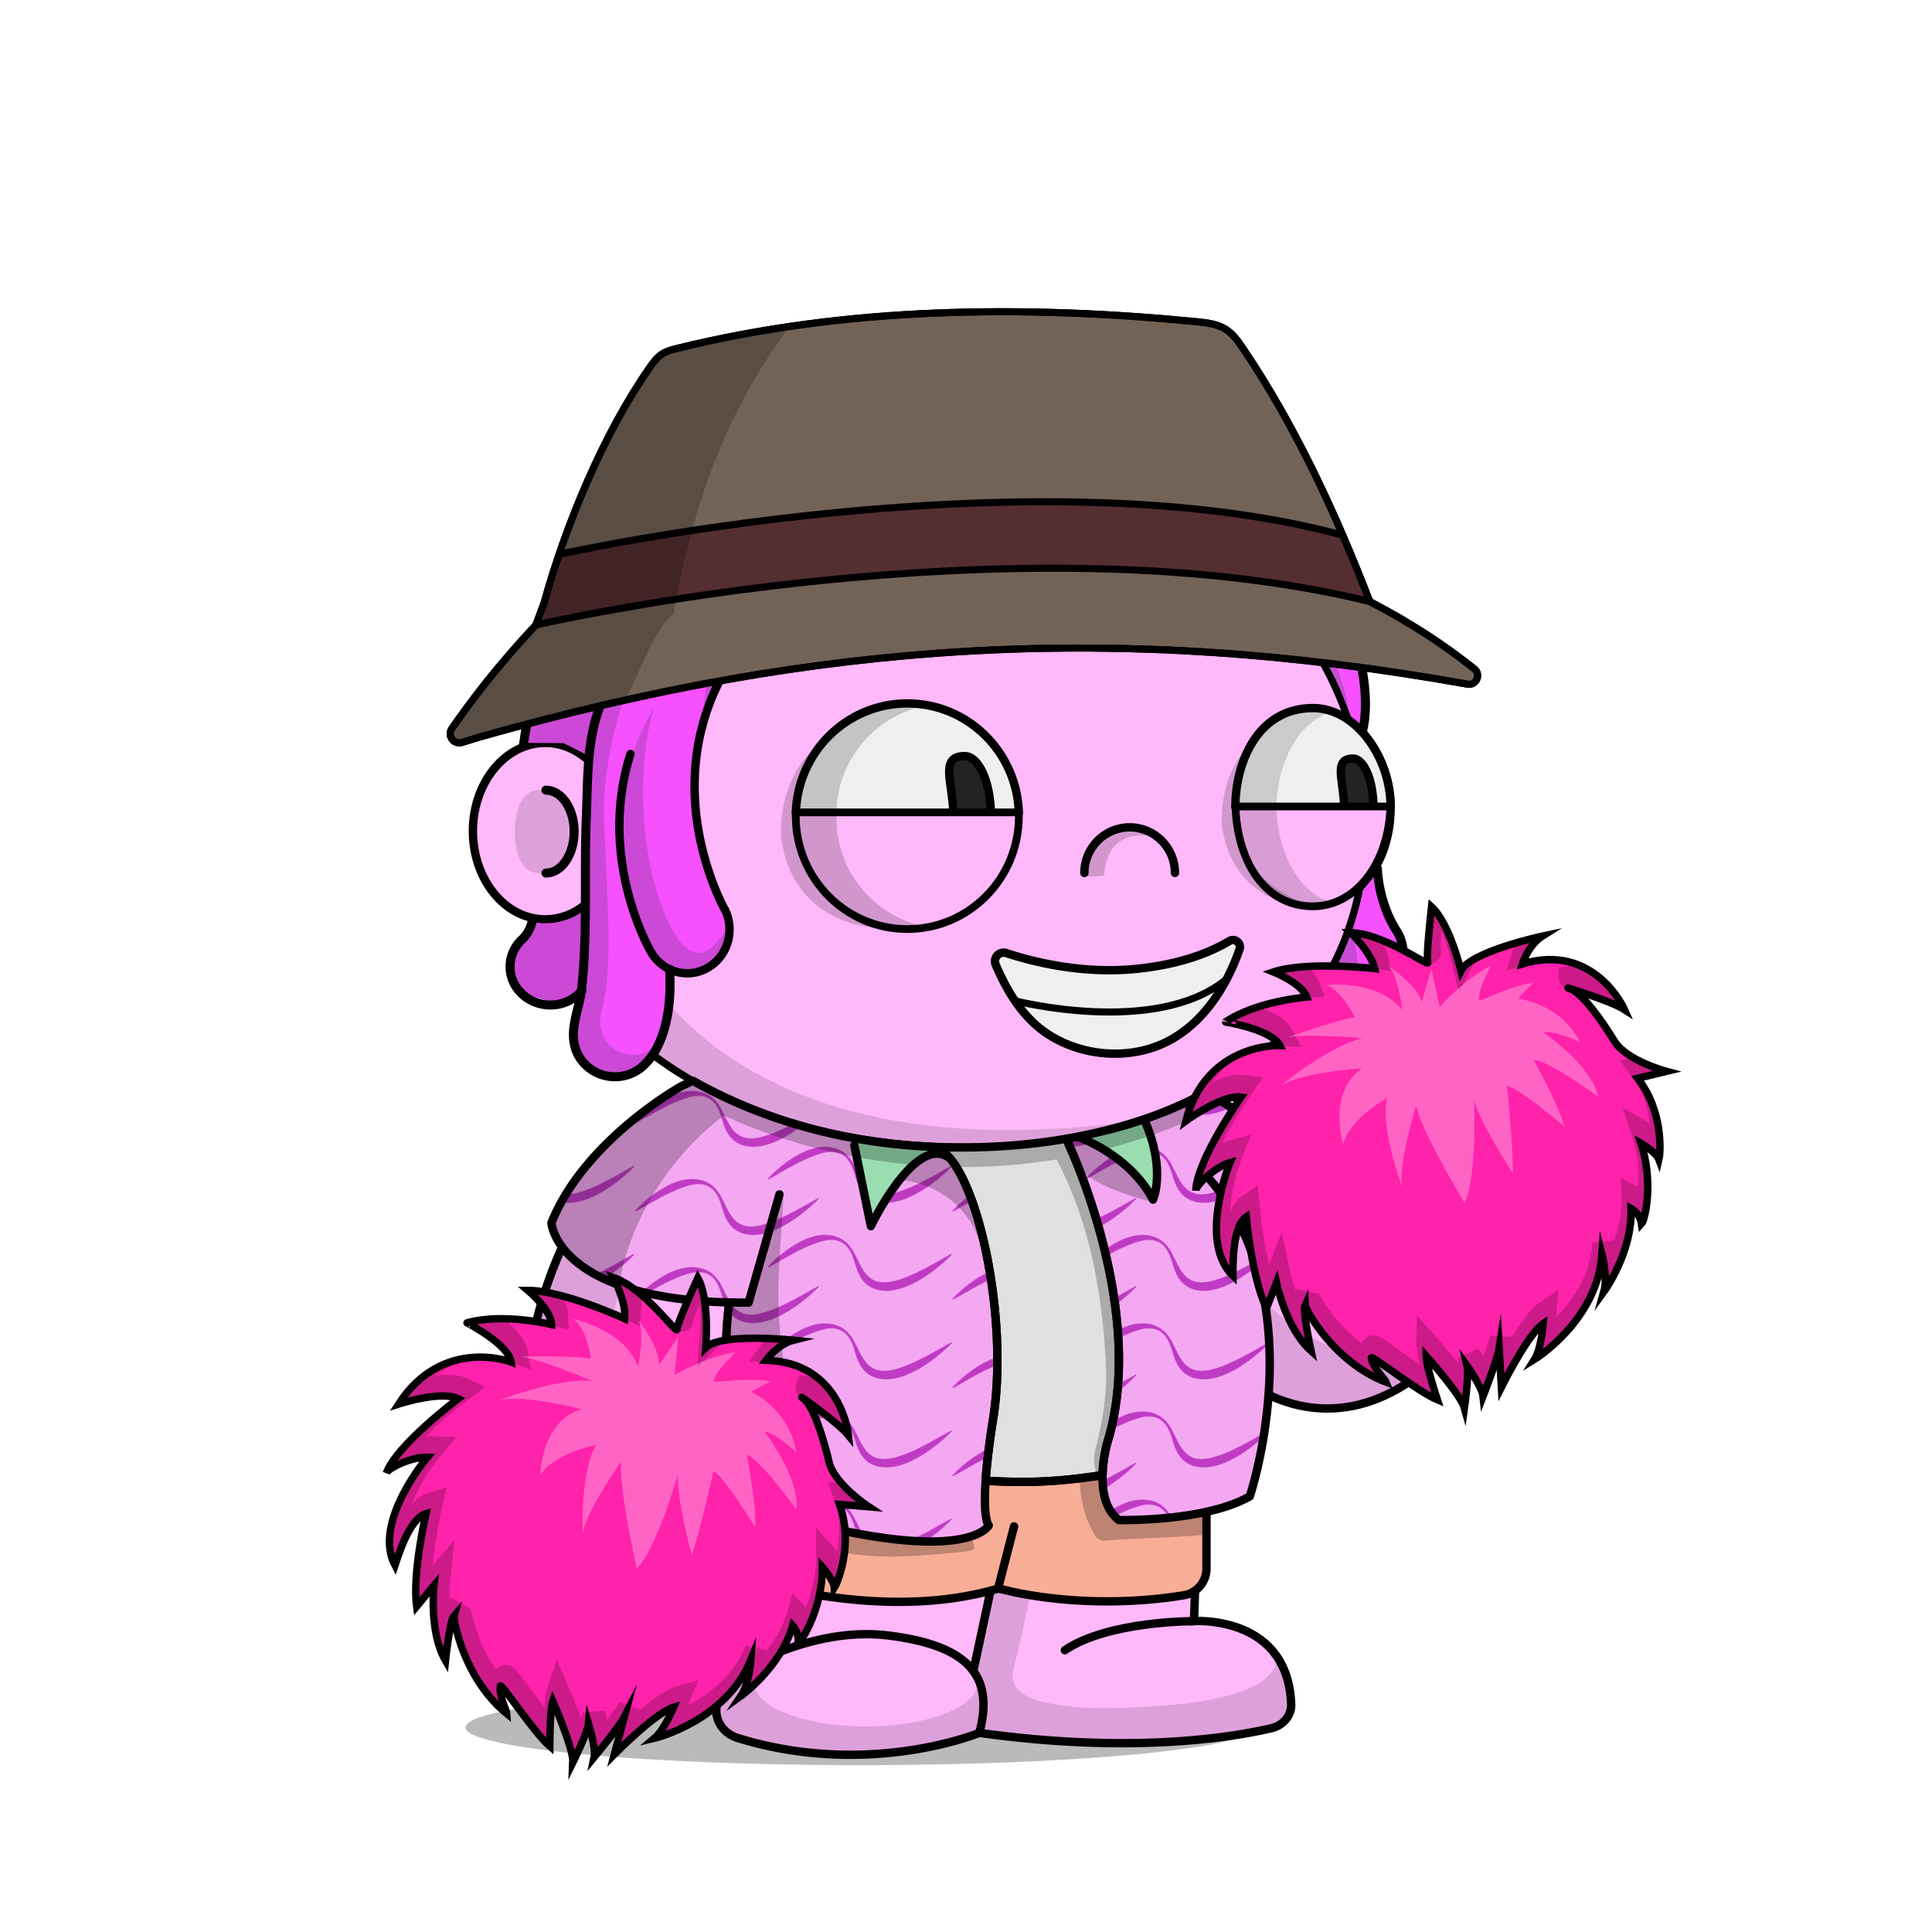 <svg xmlns="http://www.w3.org/2000/svg" xmlns:xlink="http://www.w3.org/1999/xlink" viewBox="0 0 3000 3000" width="100%" height="100%"><defs><style>.cls-1-50{opacity:0.27;}.cls-2-50{fill:#ffb8fa;}.cls-3-50{opacity:0.13;}.cls-4-50,.cls-5-50{fill:none;stroke:#000;stroke-linecap:round;stroke-miterlimit:10;}.cls-4-50{stroke-width:13px;}.cls-5-50{stroke-width:14px;}</style></defs><g id="body_ground_shadwo-50" data-name="body ground shadwo"><ellipse class="cls-1-50" cx="1334.82" cy="2682.24" rx="612.02" ry="58.67"/></g><g id="body_color_copy_4" data-name="body color copy 4"><path class="cls-2-50" d="M1075.21,1684.92l-86.3,76.44-81.19,108.46-57.17,122.51-32.25,136.1-6.75,96.68,6.35,91.23L835,2395.21l31.39,75.86,38.09,50.13,47.54,31,78.62,9.8,53.8-18.18,39.91-27.63,14.26-12.89-9.88,50-15.22,91.24,2.66,29.33,13.85,17,51.09,17.73,78.1,16.35h75.62l66.58-5.32,48.93-8.42,52-13.82,24.82-6.52,41.94,6.07,126.13,9.16,99.75-.28,77.23-5.54,66.85-9.41,35-7.15,26.94-20.17,3.93-17.17-4.13-32.14-26.1-52.19-43.66-30.74-77-13.9,10.76-205.51s11.6-13.31,15.48-16.39,47-58.42,47-58.42l25-55.24,10.56-19.26,31.14,13.27,62.08,11.3,70.55-7.08,44-23.38,49.3-35.46,42.09-44.1,45.13-60.73,24.32-63.88,17.23-65.23,5.15-65.54-6.61-53.5-17.62-48.7-32.84-34.56-44.43-25.16-50.48-7-43.5-2.38-47.62,10.35-47.78,27.42L2036,1718.43l-4.92,39.57,4.92,33.29-26.16,5.63-11.5,8.85-4.35,6.33-38.65-58.25-40.72-31.51-40.6-26.81,31.43-17.16,63.7-49.54,45.12-49.55L2062,1514.7l25.66-53.08,19.46-60.16,2.3-30.9s48.64-59,48.86-60.94c18.15-156.06-64.05-183.43-64.05-183.43l-7.46-22.88-26.54-55.74-22.12-48.66-38.92-53.08-40.7-42.47-35.39-32.73-84.93-62.81-67.24-33.62-70.78-27.43-73.43-21.23L1533,712.27l-76.08-3.54-109.71,10.61-100.85,26.55-81.4,33.62-67.24,37.15-77,58.39L963.2,934.33l-61.93,81.39-29.2,69-23.37,63.1-6.32,5.84L794.78,1169l-33.87,33-22.55,52v62.59l15.25,50.65L781,1405l52.34,22.55,25.51,2.22,26.54,65.47,44.24,61.93,38.93,41.58,61.93,50.43,47.77,29.19Z"/></g><g id="body_shadow" data-name="body shadow"><g class="cls-3-50"><path d="M1094.33,1787.19s-201.47,157.92-147.5,509.15c0,0,56.62,258.34,152.17,239.76l-45.17,19.08L987.54,2562l-45-14-53-42.94L852,2442.22s-19.3-58-20-60.58-15.21-73-15.21-73l-4.07-66,3.05-93.58,14.8-87.89,24.13-80.54,29.56-68.17,35.67-59,31.53-47.85,30.94-37.14,43.33-39.74,34.35-32.8,20.29-14.44-27.3-18.43-64-47.48-59.57-58.39-27.71-38.8-42.45-63.51-.62-25.09,42.47-18.58,35.39-38s89.35,468.89,829,367.15c13.61-1.87-115.08,25.45-101.63,22.66l90.13-18.72,59.92-21.23,59.94-27.48,16.88,11.15s-138.51,121.21-481.78,97.32S1157.34,1736.76,1094.33,1787.19Z"/><path d="M887.11,1291.31c0,35.64-22.14,64.54-49.45,64.54s-38.13-28.59-38.13-64.23,10.82-64.85,38.13-64.85S887.11,1255.67,887.11,1291.31Z"/><path d="M1573.17,2594.76c5-22.44,11.15-45.09,15.5-66,9.65-46.4,21-93.08,27.47-140,1.38-10.09,10.82-41.24-4.4-41.86a345.39,345.39,0,0,0-47.38,1.36l-45,207c-2.76,12.73-5.54,25.71-4.26,38.67,1.7,17.12,10.15,32.84,11.64,50,1.1,12.68-9.17,31.37,0,42.38,4.14,5,11.17,6.24,17.6,7.11,54.93,7.46,110,10.25,165.29,12.64h.92l112.2-1.68a17.54,17.54,0,0,0,1.77-.12l105.39-13.38,40.32-6.53a15.92,15.92,0,0,0,7-3l13.67-10.24c19.81-14.84,7.66-38.52,6.72-57.27l-8.71-23.49-9.17-10c5.94,6.46-12.78,24.53-16.48,27.49-13.29,10.63-30,17-46.12,22-49.56,15.11-100.57,18.33-151.92,21.17-41.23,2.29-82.9,2.88-123.77-3.88-14.26-2.36-29.29-5.19-42.53-11.13C1581.78,2628.28,1568.73,2614.52,1573.17,2594.76Z"/><path d="M1964,2021.1s239.6,257.11,382-130.4l-20.31,76.86L2277.13,2057l-57.28,64.14-72.94,47.35-81.48,18.63-48.89-5-53.72-19.66v-31.7l5.41-52.55Z"/><path d="M2047.55,1791.7s-47.47,7.88-9.43,71.58c0,0,38.93,88.47-12.38,101.74,0,0,7.07-21.24,8.84-23s-1-30.6-1-30.6l-15.51-33.06s-18.7-31.29-20.56-36,4.37-40.57,4.37-40.57l22.84-10.07,20.1-2.71Z"/><path d="M2158.44,1650.06s-139.78,42.47-82.27,165.44l-16.53-15s-22.62-9.72-24.28-13.26-4.87-29.41-4.59-31.07,5.2-35,5.2-35l19.58-28,29.33-21.85Z"/><path d="M910.12,1177.54s78.74-358.22,369.81-437l-115,38.93-81,47.6-83.15,68.5-73.31,85.71-52.94,78.26-27.88,94,40.48,9.18Z"/><path d="M1527.19,2638.53,1517,2606.15a27.42,27.42,0,0,1,.89,6.92c0,37.38-77.63,67.68-173.4,67.68s-173.4-30.3-173.4-67.68c0-10.07,8.47-24.59,18.57-33.18l1.72-5.79a2.09,2.09,0,0,1-2.82-2.32L1229,2372.66a44.63,44.63,0,0,1,51.53-35c28.26,5,69.15,9.6,119.68,9.6-108.73,0-195.06-106.63-211.45-199.06-8.65-48.77-14.07-95.19-13.38-144.66.75-52.56,2.46-108.52,10.89-166.33a2.09,2.09,0,0,0-4-1.14c-22.2,50.76-92.27,233.07-29,385.72a1.4,1.4,0,0,0,.15.3l43,70.9a2.56,2.56,0,0,1,.24.56l4.42,17a62.9,62.9,0,0,1-1.35,36.2l-4.83,14.12a2.11,2.11,0,0,1-1.14,1.24l-26.61,11.66a2.06,2.06,0,0,1-1.07.16l-21.94-2.52a2.1,2.1,0,0,0-2.27,2.61l7.71,29.28a1.59,1.59,0,0,1,.06.38l3.63,49.69a2.11,2.11,0,0,1-.08.75l-14.6,49.1-.06.26-24.2,149.68a2.1,2.1,0,0,0,0,.79l6,26.41a2.08,2.08,0,0,0,1.18,1.45l59.31,26.68a2,2,0,0,0,.49.15l69,12.26.26,0,84.09,4h.26l60.19-4.53.24,0,83.39-16a1.05,1.05,0,0,0,.24-.06l40.42-13a2.09,2.09,0,0,0,1.43-1.73l6.33-50.94"/><path d="M1918.06,2248.79s-59.53,81.86-149.77,94c0,0,23,15,91.12-2.65l4.42-20.35,8.85-16.81,10.48-10.21"/></g></g><g id="Base_Body_V3" data-name="Base Body V3"><path class="cls-4-50" d="M1124.34,2330.45s65.27,121.25,0,185.71c-26,25.66-63.7,40.75-100.54,44.76-169.74,18.5-211.9-213.21-212.25-327.21-1.19-384.43,268.87-552.24,268.87-552.24"/><path class="cls-4-50" d="M1188.61,1822.33c-25.84,55.2-43,113.78-52.34,173.17-9.26,58.83-13.91,121.32.77,179.71,4.69,18.63,10.62,36.6,19.91,53.7,18.31,33.72,51.4,65.64,48.8,105.78-2.14,33.08-31.85,46-64.61,36.29"/><path class="cls-4-50" d="M1875.87,1822.33s102.57,98.45,91,287.14c0,0-3.62,117-95.28,193.58a25.6,25.6,0,0,0-9.21,18.23c-1.49,27.45-5.31,101.95-8.34,196,0,0,145.74-10.32,150.89,129,.65,17.51-12.29,33-30.87,37.34-61.79,14.38-217.56,40-453.39,7.15,0,0-171.42,71-375.08,8-21.91-6.79-35.72-26.6-33-47.6,3.64-28.11,11-75.14,26-147.9"/><path class="cls-4-50" d="M1142.45,2598.2s115.4-73.83,237.21-58.6,165.4,61,141,151.19"/><path class="cls-4-50" d="M1854.07,2517.33s-133.35-.74-200.62,45.13"/><line class="cls-4-50" x1="1511.37" y1="2594.76" x2="1564.29" y2="2347.39"/><path class="cls-4-50" d="M1962.82,2162.51c234.13,119.66,454.59-224.88,374-427.73-28.07-70.68-107.32-90.8-182.53-84.12,0,0-145.76,11-120.63,133.23"/><path class="cls-4-50" d="M2078,1825.24c-8.17-25.5-34.33-44.87-63.48-32.33-21.57,9.27-24.07,30.78-17,49.43a121.09,121.09,0,0,0,13,24.25c40.21,59.72,25.13,80.86,13.07,95.56"/><path class="cls-4-50" d="M1994,1809.24s-53-83.28-120-110.78"/><path class="cls-4-50" d="M910.12,1403.57c-18.06,15.13-39.93,24-63.49,24-62,0-112.3-61.34-112.3-137s50.28-137,112.3-137c23.56,0,45.43,8.85,63.49,24"/><path class="cls-5-50" d="M847.68,1226.92c24.22,0,43.86,28.83,43.86,64.39s-19.64,64.39-43.86,64.39"/><path d="M2129.2,1143.53a144,144,0,0,0-31.17-30.72,536.58,536.58,0,0,0-23-56.35c-32.82-68.83-79.79-130.63-139.61-183.69s-129.34-94.63-206.81-123.7c-80.17-30.08-165.32-45.33-253.08-45.33a723.09,723.09,0,0,0-219.4,33.67,674.64,674.64,0,0,0-187.55,93.24c-56,39.93-104,87.44-142.51,141.21-39.24,54.78-67.57,114.53-84.18,177.58a5.75,5.75,0,0,0,11.12,2.93c16.26-61.69,44-120.17,82.41-173.82,37.78-52.73,84.83-99.34,139.84-138.54a663,663,0,0,1,184.36-91.64,711.53,711.53,0,0,1,215.91-33.13c86.38,0,170.17,15,249,44.6,76.14,28.57,144.52,69.46,203.22,121.54s104.7,112.6,136.85,180a522.14,522.14,0,0,1,24.57,61.08c1.7,1.17,3.39,2.41,5.06,3.7.85.67,1.71,1.35,2.55,2l.54.43c.91.76,1.82,1.54,2.72,2.34l.82.73c.88.79,1.76,1.59,2.63,2.42.22.2.43.42.65.63a141.8,141.8,0,0,1,14.69,16.6c21.6,28.51,34,65.55,34,101.63,0,40.38-11.31,77.31-31.91,104.43h0c-.65.86-1.31,1.7-2,2.53-.89,1.11-1.79,2.18-2.69,3.24l-1,1.09c-.6.69-1.2,1.36-1.81,2-.38.42-.77.83-1.16,1.25-.57.6-1.14,1.19-1.72,1.78-.39.4-.78.81-1.18,1.2-.91.9-1.83,1.8-2.76,2.66-20,109.66-76.83,202.64-167.34,272.26-54.72,42.09-120.47,74.65-195.41,96.79s-157.82,33.42-245.91,33.42c-73.58,0-145.3-7.85-213.16-23.33S1154,1714,1098,1684.31c-117.39-62.14-199.49-151.36-237.44-258a5.75,5.75,0,0,0-10.83,3.85c38.92,109.43,122.91,200.84,242.89,264.35,56.87,30.1,120.69,53.35,189.67,69.09,68.7,15.67,141.28,23.62,215.72,23.62,89.2,0,173-11.4,249.17-33.89,76.31-22.54,143.31-55.75,199.16-98.7,91.16-70.12,149-163.31,170.49-273.08a136.34,136.34,0,0,0,12.27-13.43c23.68-29.62,36.73-70.49,36.73-115.08C2165.83,1214.15,2152.48,1174.25,2129.2,1143.53Z"/></g><defs><style>.cls-1-87,.cls-5-87{fill:none;}.cls-2-87{fill:#c03bc4;}.cls-3-87{fill:#e0e0e0;}.cls-4-87{fill:#f8ad96;}.cls-5-87{stroke:#000;stroke-linecap:round;stroke-linejoin:round;stroke-width:13px;}.cls-6-87{opacity:0.24;}.cls-7-87{fill:#f4a8f2;}.cls-8-87{fill:url(#New_Pattern_9);}.cls-9-87{fill:#99ddb0;}</style><pattern id="New_Pattern_9" data-name="New Pattern 9" width="492.11" height="410.43" patternUnits="userSpaceOnUse" viewBox="0 0 492.11 410.43"><rect class="cls-1-87" width="492.11" height="410.43"/><path class="cls-2-87" d="M0,373a173.75,173.75,0,0,1,15.82-15.36A196.81,196.81,0,0,1,33.36,344.2a161.85,161.85,0,0,1,19.27-11.28A92,92,0,0,1,74,325.21c1.86-.46,3.79-.7,5.68-1s3.84-.47,5.8-.51a58.42,58.42,0,0,1,11.66.52,53.22,53.22,0,0,1,11.28,2.95l2.67,1.17a28.41,28.41,0,0,1,2.57,1.33c.43.23.86.43,1.27.68l1.22.78c.83.49,1.61,1.06,2.38,1.62a46.13,46.13,0,0,1,8.27,7.88A68,68,0,0,1,133.1,350c3.66,6.5,6.69,13.24,10,19.6,1.65,3.18,3.38,6.25,5.24,9.12a54.27,54.27,0,0,0,6.09,7.82,36.3,36.3,0,0,0,7.21,5.87,27.05,27.05,0,0,0,4.09,2.07A30.62,30.62,0,0,0,170,396c5.91,1.65,12.38,1.49,18.85.57,1.62-.31,3.24-.64,4.87-.92s3.26-.83,4.88-1.22l2.45-.63,2.43-.79,4.88-1.57c13-4.61,25.77-10.82,38.43-17.47s25.07-14.1,38-21l.79,1c-2.56,2.62-5.2,5.16-7.86,7.7l-4,3.76c-1.37,1.22-2.78,2.39-4.17,3.59-2.81,2.36-5.58,4.78-8.49,7s-5.86,4.45-8.83,6.64c-1.46,1.12-3,2.11-4.56,3.15l-4.62,3.08-2.33,1.53-2.4,1.42-4.82,2.83-2.41,1.41c-.83.44-1.67.87-2.5,1.29l-5,2.54c-1.65.88-3.4,1.61-5.16,2.34l-5.25,2.2c-7.2,2.54-14.64,4.78-22.57,5.59-2,.19-4,.26-6,.36a25.6,25.6,0,0,1-3,0l-3.05-.15a24.83,24.83,0,0,1-3.06-.38l-3.06-.48c-1-.2-2-.51-3-.77l-1.51-.41-.76-.2-.73-.28a42.89,42.89,0,0,1-5.78-2.5,36.35,36.35,0,0,1-5.38-3.26,40.14,40.14,0,0,1-8.81-8.74,53.22,53.22,0,0,1-5.89-10.29,106.89,106.89,0,0,1-4-10.59c-2.31-7-4.23-13.94-7.31-20.31s-7.27-12.13-13.08-15.8a31.5,31.5,0,0,0-9.35-4,37.55,37.55,0,0,0-10.08-.86,51.19,51.19,0,0,0-10,1.45,93.63,93.63,0,0,0-9.81,2.86c-6.49,2.2-12.88,4.88-19.28,7.71s-12.68,6.12-19,9.47-12.5,6.93-18.78,10.5S7.3,370.58.8,374Z"/><path class="cls-2-87" d="M206.49,323a176.38,176.38,0,0,1,15.82-15.36,197,197,0,0,1,17.55-13.46,161.06,161.06,0,0,1,19.27-11.28,91.62,91.62,0,0,1,21.36-7.71c1.85-.46,3.79-.7,5.68-1s3.84-.47,5.79-.51a58.39,58.39,0,0,1,11.66.52,53.31,53.31,0,0,1,11.29,2.95l2.66,1.17a28.58,28.58,0,0,1,2.58,1.33c.42.23.86.43,1.27.68l1.22.78c.82.49,1.6,1.06,2.38,1.63a45.38,45.38,0,0,1,8.26,7.88,67.32,67.32,0,0,1,6.31,9.33c3.67,6.5,6.7,13.24,10,19.6,1.66,3.18,3.39,6.25,5.24,9.12a54.32,54.32,0,0,0,6.1,7.82,36,36,0,0,0,7.21,5.87,27.42,27.42,0,0,0,4.08,2.07,31.55,31.55,0,0,0,4.31,1.53c5.91,1.65,12.38,1.49,18.85.57,1.63-.31,3.25-.64,4.88-.92s3.25-.82,4.88-1.22l2.44-.63L410,343l4.88-1.56c13-4.62,25.77-10.83,38.43-17.48s25.07-14.1,38-21l.79,1c-2.56,2.62-5.2,5.16-7.86,7.7l-4,3.76c-1.37,1.22-2.77,2.39-4.16,3.59-2.81,2.36-5.59,4.78-8.49,7s-5.86,4.45-8.83,6.64c-1.47,1.12-3,2.11-4.57,3.15l-4.62,3.08-2.32,1.53-2.4,1.43L440,344.69l-2.42,1.41c-.82.44-1.66.87-2.5,1.29l-5,2.54c-1.66.88-3.41,1.61-5.16,2.34l-5.25,2.2a97.21,97.21,0,0,1-22.58,5.59c-2,.19-4,.26-6,.36a25.81,25.81,0,0,1-3-.05l-3.05-.15a24.79,24.79,0,0,1-3.06-.37l-3.06-.49c-1-.2-2-.51-3-.77l-1.51-.41-.75-.2-.74-.28a42.18,42.18,0,0,1-5.78-2.5,36.35,36.35,0,0,1-5.38-3.26,40.14,40.14,0,0,1-8.81-8.74A54,54,0,0,1,347,332.91a106.79,106.79,0,0,1-4-10.59c-2.31-7-4.24-13.94-7.31-20.31s-7.28-12.13-13.08-15.8a31.61,31.61,0,0,0-9.35-4,37.59,37.59,0,0,0-10.08-.86,51.08,51.08,0,0,0-10,1.45,93.1,93.1,0,0,0-9.82,2.86c-6.48,2.2-12.88,4.88-19.28,7.71s-12.68,6.12-18.95,9.48-12.51,6.92-18.78,10.49-12.55,7.23-19,10.69Z"/><path class="cls-2-87" d="M0,236.21a173.75,173.75,0,0,1,15.82-15.36,196.81,196.81,0,0,1,17.54-13.46,161.85,161.85,0,0,1,19.27-11.28A92,92,0,0,1,74,188.4c1.86-.46,3.79-.7,5.68-1s3.84-.47,5.8-.51a58.42,58.42,0,0,1,11.66.52,53.22,53.22,0,0,1,11.28,3l2.67,1.17a28.41,28.41,0,0,1,2.57,1.33c.43.23.86.43,1.27.68l1.22.78c.83.49,1.61,1.06,2.38,1.62a46.13,46.13,0,0,1,8.27,7.88,68,68,0,0,1,6.31,9.34c3.66,6.5,6.69,13.24,10,19.6,1.65,3.18,3.38,6.25,5.24,9.12a54.27,54.27,0,0,0,6.09,7.82,36.3,36.3,0,0,0,7.21,5.87,27.05,27.05,0,0,0,4.09,2.07,30.62,30.62,0,0,0,4.31,1.53c5.91,1.65,12.38,1.49,18.85.57,1.62-.31,3.24-.64,4.87-.92s3.26-.83,4.88-1.22l2.45-.63,2.43-.79,4.88-1.57c13-4.61,25.77-10.82,38.43-17.47s25.07-14.1,38-21l.79,1c-2.56,2.62-5.2,5.16-7.86,7.7l-4,3.76c-1.37,1.22-2.78,2.39-4.17,3.59-2.81,2.36-5.58,4.78-8.49,7s-5.86,4.45-8.83,6.64c-1.46,1.12-3,2.11-4.56,3.15l-4.62,3.08-2.33,1.53-2.4,1.42-4.82,2.83-2.41,1.41c-.83.44-1.67.87-2.5,1.29l-5,2.54c-1.65.88-3.4,1.61-5.16,2.34l-5.25,2.2c-7.2,2.54-14.64,4.78-22.57,5.59-2,.19-4,.26-6,.36a25.6,25.6,0,0,1-3,0l-3.05-.15a24.83,24.83,0,0,1-3.06-.38l-3.06-.48c-1-.2-2-.51-3-.77l-1.51-.41-.76-.2-.73-.28a42.89,42.89,0,0,1-5.78-2.5,36.35,36.35,0,0,1-5.38-3.26,40.14,40.14,0,0,1-8.81-8.74,53.22,53.22,0,0,1-5.89-10.29,106.89,106.89,0,0,1-4-10.59c-2.31-7-4.23-13.94-7.31-20.31s-7.27-12.13-13.08-15.8a31.5,31.5,0,0,0-9.35-4,37.55,37.55,0,0,0-10.08-.86,51.19,51.19,0,0,0-10,1.45,93.63,93.63,0,0,0-9.81,2.86c-6.49,2.2-12.88,4.88-19.28,7.71s-12.68,6.12-19,9.47-12.5,6.93-18.78,10.5S7.3,233.77.8,237.23Z"/><path class="cls-2-87" d="M206.49,186.23a176.38,176.38,0,0,1,15.82-15.36,197,197,0,0,1,17.55-13.46,161.06,161.06,0,0,1,19.27-11.28,91.62,91.62,0,0,1,21.36-7.71c1.85-.46,3.79-.7,5.68-1s3.84-.47,5.79-.51a58.39,58.39,0,0,1,11.66.52,53.31,53.31,0,0,1,11.29,3l2.66,1.17c.9.35,1.72.9,2.58,1.33.42.23.86.43,1.27.68l1.22.78c.82.49,1.6,1.06,2.38,1.63a45.38,45.38,0,0,1,8.26,7.88,67.32,67.32,0,0,1,6.31,9.33c3.67,6.5,6.7,13.24,10,19.6,1.66,3.18,3.39,6.25,5.24,9.12a54.32,54.32,0,0,0,6.1,7.82,36,36,0,0,0,7.21,5.87,27.42,27.42,0,0,0,4.08,2.07,31.55,31.55,0,0,0,4.31,1.53c5.91,1.65,12.38,1.49,18.85.57,1.63-.31,3.25-.64,4.88-.92s3.25-.82,4.88-1.22l2.44-.63,2.44-.79,4.88-1.56c13-4.62,25.77-10.83,38.43-17.48s25.07-14.1,38-21l.79,1c-2.56,2.62-5.2,5.16-7.86,7.7l-4,3.76c-1.37,1.22-2.77,2.39-4.16,3.59-2.81,2.36-5.59,4.78-8.49,7s-5.86,4.45-8.83,6.64c-1.47,1.12-3,2.11-4.57,3.15l-4.62,3.08-2.32,1.53-2.4,1.43L440,207.88l-2.42,1.41c-.82.44-1.66.87-2.5,1.29l-5,2.54c-1.66.88-3.41,1.61-5.16,2.34l-5.25,2.2a97.21,97.21,0,0,1-22.58,5.59c-2,.19-4,.26-6,.36a25.81,25.81,0,0,1-3-.05l-3.05-.15a24.79,24.79,0,0,1-3.06-.37l-3.06-.49c-1-.2-2-.51-3-.77l-1.51-.41-.75-.2-.74-.28a42.18,42.18,0,0,1-5.78-2.5,36.35,36.35,0,0,1-5.38-3.26,40.14,40.14,0,0,1-8.81-8.74A54,54,0,0,1,347,196.1a106.79,106.79,0,0,1-4-10.59c-2.31-7-4.24-13.94-7.31-20.31s-7.28-12.13-13.08-15.8a31.61,31.61,0,0,0-9.35-4,37.59,37.59,0,0,0-10.08-.86,51.08,51.08,0,0,0-10,1.45,93.1,93.1,0,0,0-9.82,2.86c-6.48,2.2-12.88,4.88-19.28,7.71s-12.68,6.12-18.95,9.48-12.51,6.92-18.78,10.49-12.55,7.23-19,10.69Z"/><path class="cls-2-87" d="M0,99.4A173.75,173.75,0,0,1,15.82,84,196.81,196.81,0,0,1,33.36,70.58,161.85,161.85,0,0,1,52.63,59.3,92,92,0,0,1,74,51.59c1.86-.46,3.79-.7,5.68-1s3.84-.47,5.8-.51a58.42,58.42,0,0,1,11.66.52,53.22,53.22,0,0,1,11.28,3l2.67,1.17A28.41,28.41,0,0,1,113.65,56c.43.23.86.43,1.27.68l1.22.78c.83.49,1.61,1.06,2.38,1.62A46.13,46.13,0,0,1,126.79,67a68,68,0,0,1,6.31,9.34c3.66,6.5,6.69,13.24,10,19.6,1.65,3.18,3.38,6.25,5.24,9.12a54.27,54.27,0,0,0,6.09,7.82,36.3,36.3,0,0,0,7.21,5.87,27.05,27.05,0,0,0,4.09,2.07,30.62,30.62,0,0,0,4.31,1.53c5.91,1.65,12.38,1.49,18.85.57,1.62-.31,3.24-.64,4.87-.92s3.26-.83,4.88-1.22l2.45-.63,2.43-.79,4.88-1.57c13-4.61,25.77-10.82,38.43-17.47s25.07-14.1,38-21l.79,1c-2.56,2.62-5.2,5.16-7.86,7.7l-4,3.76c-1.37,1.22-2.78,2.39-4.17,3.59-2.81,2.36-5.58,4.78-8.49,7s-5.86,4.45-8.83,6.64c-1.46,1.12-3,2.11-4.56,3.15l-4.62,3.08-2.33,1.53-2.4,1.42-4.82,2.83-2.41,1.41c-.83.44-1.67.87-2.5,1.29l-5,2.54c-1.65.88-3.4,1.61-5.16,2.34l-5.25,2.2c-7.2,2.54-14.64,4.78-22.57,5.59-2,.19-4,.26-6,.36a25.6,25.6,0,0,1-3-.05l-3.05-.15a24.83,24.83,0,0,1-3.06-.38l-3.06-.48c-1-.2-2-.51-3-.77l-1.51-.41-.76-.2-.73-.28a42.89,42.89,0,0,1-5.78-2.5,36.35,36.35,0,0,1-5.38-3.26,40.14,40.14,0,0,1-8.81-8.74,53.22,53.22,0,0,1-5.89-10.29,106.89,106.89,0,0,1-4-10.59c-2.31-7-4.23-13.94-7.31-20.31S122,66.24,116.14,62.57a31.5,31.5,0,0,0-9.35-4,37.55,37.55,0,0,0-10.08-.86,51.19,51.19,0,0,0-10,1.45,93.63,93.63,0,0,0-9.81,2.86c-6.49,2.2-12.88,4.88-19.28,7.71s-12.68,6.12-19,9.47-12.5,6.93-18.78,10.5S7.3,97,.8,100.42Z"/><path class="cls-2-87" d="M206.49,49.42a176.38,176.38,0,0,1,15.82-15.36A197,197,0,0,1,239.86,20.6,161.06,161.06,0,0,1,259.13,9.32a91.62,91.62,0,0,1,21.36-7.71c1.85-.46,3.79-.7,5.68-1S290,.12,292,.08A58.39,58.39,0,0,1,303.62.6a53.31,53.31,0,0,1,11.29,2.95l2.66,1.17c.9.35,1.72.9,2.58,1.33.42.23.86.43,1.27.68l1.22.78c.82.49,1.6,1.06,2.38,1.63A45.38,45.38,0,0,1,333.28,17a67.32,67.32,0,0,1,6.31,9.33c3.67,6.5,6.7,13.24,10,19.6,1.66,3.18,3.39,6.25,5.24,9.12a54.32,54.32,0,0,0,6.1,7.82,36,36,0,0,0,7.21,5.87,27.42,27.42,0,0,0,4.08,2.07,31.55,31.55,0,0,0,4.31,1.53c5.91,1.65,12.38,1.49,18.85.57,1.63-.31,3.25-.64,4.88-.92s3.25-.82,4.88-1.22l2.44-.63,2.44-.79,4.88-1.56c13-4.62,25.77-10.83,38.43-17.48s25.07-14.1,38-21l.79,1c-2.56,2.62-5.2,5.16-7.86,7.7l-4,3.76c-1.37,1.22-2.77,2.39-4.16,3.59-2.81,2.36-5.59,4.78-8.49,7s-5.86,4.45-8.83,6.64c-1.47,1.12-3,2.11-4.57,3.15l-4.62,3.08-2.32,1.53-2.4,1.43L440,71.07l-2.42,1.41c-.82.44-1.66.87-2.5,1.29l-5,2.54c-1.66.88-3.41,1.61-5.16,2.34l-5.25,2.2a97.21,97.21,0,0,1-22.58,5.59c-2,.19-4,.26-6,.36a25.81,25.81,0,0,1-3,0L385,86.6a24.79,24.79,0,0,1-3.06-.37l-3.06-.49c-1-.2-2-.51-3-.77l-1.51-.41-.75-.2-.74-.28a42.18,42.18,0,0,1-5.78-2.5,36.35,36.35,0,0,1-5.38-3.26,40.14,40.14,0,0,1-8.81-8.74A54,54,0,0,1,347,59.29a106.79,106.79,0,0,1-4-10.59c-2.31-7-4.24-13.94-7.31-20.31s-7.28-12.13-13.08-15.8a31.61,31.61,0,0,0-9.35-4,37.59,37.59,0,0,0-10.08-.86,51.08,51.08,0,0,0-10,1.45,93.1,93.1,0,0,0-9.82,2.86c-6.48,2.2-12.88,4.88-19.28,7.71s-12.68,6.12-18.95,9.48-12.51,6.92-18.78,10.49-12.55,7.23-19,10.69Z"/></pattern></defs><path class="cls-3-87" d="M1761.6,2253c15.46-44,26.7-87,23.89-131-8.43-120-38-238-126.51-346-.83-.94-1.7-1.87-2.6-2.79a1968.49,1968.49,0,0,1-231.16,8l13.38,10.31c74.54,46.8,137.57,261.19,103.91,411.63-9.29,41.55-14.19,72.77-16.41,96.2l6.79.25q35.2,1.26,70.46,1.43c54.51.2,108.49-3.24,162.08-8.79C1760.67,2279,1756.7,2266.24,1761.6,2253Z"/><path class="cls-4-87" d="M1871.23,2258c-64.3,14.61-128.87,29.61-194.29,37.49a732.71,732.71,0,0,1-91.52,5.62c-28.28-.14-56.53-1.51-84.73-3.6-20.7-1.54-41.36-3.46-62-5.57-25.1-2.58-50.17-5.47-75.25-8.3-13.62-1.54-53.92-12.8-65.12-7.16a1.89,1.89,0,0,0-.3.19l-95.52,72.91c-8.53,21.06-32.14,28.91-58.21,22.31a1.78,1.78,0,0,0-2.13,2.28c6.68,21,12.37,47.3,11,73.25a1.77,1.77,0,0,0,.8,1.58l.87.57a2.09,2.09,0,0,0,.4.19c2.22.75,22.2,7.39,54,14.88,74.28,17.53,213,39.74,340.12,2.26a1.88,1.88,0,0,1,.85,0l10.55,2.11.11,0c2.86.78,123.23,33.19,277.37,8.15a42,42,0,0,0,35.24-41.44v-176A1.78,1.78,0,0,0,1871.23,2258Z"/><line class="cls-5-87" x1="1549.71" y1="2466.73" x2="1574.64" y2="2370.15"/><path class="cls-5-87" d="M1202.5,2349.53l95.52-72.91a1.89,1.89,0,0,1,.3-.19c11.2-5.64,51.5,5.62,65.12,7.16,25.08,2.83,50.15,5.72,75.25,8.3,48.76,5,97.69,8.93,146.73,9.17,97.06.49,191.73-21.74,285.81-43.11a1.78,1.78,0,0,1,2.18,1.74v176a42,42,0,0,1-35.24,41.44c-154.14,25-274.51-7.37-277.37-8.15l-.11,0-10.55-2.11a1.88,1.88,0,0,0-.85,0c-181.41,53.5-386.66-14.64-394.08-17.14a2.09,2.09,0,0,1-.4-.19l-.87-.57a1.77,1.77,0,0,1-.8-1.58c1.39-25.95-4.3-52.21-11-73.25h0a1.78,1.78,0,0,1,2.13-2.28c26.07,6.6,49.68-1.25,58.21-22.31"/><path class="cls-6-87" d="M1701,2385c4,7,12,8,19,7,51-4,101-4,153-9l.41-.05V2259.69a1.78,1.78,0,0,0-2.18-1.74c-64.3,14.61-128.87,29.61-194.29,37.49C1676.51,2326.76,1684.13,2358,1701,2385Z"/><path class="cls-6-87" d="M1394,2417c33-1,66-4,99-7,8-1,21-2,20-7-9.14-35.27-10.18-70.55-12.31-105.54-20.7-1.54-41.36-3.46-62-5.57-25.1-2.58-50.17-5.47-75.25-8.3-13.62-1.54-53.92-12.8-65.12-7.16a1.89,1.89,0,0,0-.3.19l-95.52,72.91c-8.53,21.06-32.14,28.91-58.21,22.31a1.78,1.78,0,0,0-2.13,2.28c6.68,21,12.37,47.3,11,73.25a1.77,1.77,0,0,0,.8,1.58l.87.57a2.09,2.09,0,0,0,.4.19c2.22.75,22.2,7.39,54,14.88,2.5-24.88,8.34-49.24,14.83-73.59C1279,2408,1336,2418,1394,2417Z"/><path class="cls-7-87" d="M2010.55,1866.59a121.09,121.09,0,0,1-13-24.25c-3.86-10.15-4.88-21.15-1.53-30.56l-2-2.54s-53-83.28-120-110.78l-6.25.33c-49.4,26.59-103,45.17-157.44,58.23q-26.74,6.42-53.82,11.09l3.69,10.49S1781.61,2036,1720,2238.28c0,0-26.73,88.59,17.43,122,0,0,133.1,3.35,203.23-36.77,0,0,61.86-183.42,10.72-355.31l.67-.36,10.74-5.77s10.64-3.31,31.29-19.43a372.81,372.81,0,0,0,34.38-30.89l3.75-4.45C2028.3,1896.16,2021.46,1882.79,2010.55,1866.59Z"/><path class="cls-7-87" d="M1468.22,1791.55l-9.52-10.31c-3.67-.11-7.33-.25-11-.4-85.88-3.56-171.31-19.36-252.31-48.28q-23.55-8.4-46.58-18.27a742.79,742.79,0,0,1-73-36.06l-17.79,8.43S907.55,1770.24,856.23,1899c0,0,4.09,59.91,104.93,96.35,39.66,14.33,94.28,25,169.49,27l1.59,1.63c0,.38-.09.76-.14,1.14-6.1,49.89-7.3,101.42,4.94,150.11,4.69,18.63,10.62,36.6,19.91,53.7,18.31,33.72,51.4,65.64,48.8,105.78a47.74,47.74,0,0,1-3.25,14.84l11.23,4.09q7,2,13.88,3.79c276.23,74.34,307.69,11.25,307.69,11.25s-17.1-15,6.84-165.48S1521.25,1838.35,1468.22,1791.55Z"/><path class="cls-8-87" d="M2010.55,1866.59a121.09,121.09,0,0,1-13-24.25c-3.86-10.15-4.88-21.15-1.53-30.56l-2-2.54s-53-83.28-120-110.78l-6.25.33c-49.4,26.59-103,45.17-157.44,58.23q-26.74,6.42-53.82,11.09l3.69,10.49S1781.61,2036,1720,2238.28c0,0-26.73,88.59,17.43,122,0,0,133.1,3.35,203.23-36.77,0,0,61.86-183.42,10.72-355.31l.67-.36,10.74-5.77s10.64-3.31,31.29-19.43a372.81,372.81,0,0,0,34.38-30.89l3.75-4.45C2028.3,1896.16,2021.46,1882.79,2010.55,1866.59Z"/><path class="cls-8-87" d="M1468.22,1791.55l-9.52-10.31c-3.67-.11-7.33-.25-11-.4-85.88-3.56-171.31-19.36-252.31-48.28q-23.55-8.4-46.58-18.27a742.79,742.79,0,0,1-73-36.06l-17.79,8.43S907.55,1770.24,856.23,1899c0,0,4.09,59.91,104.93,96.35,39.66,14.33,94.28,25,169.49,27l1.59,1.63c0,.38-.09.76-.14,1.14-6.1,49.89-7.3,101.42,4.94,150.11,4.69,18.63,10.62,36.6,19.91,53.7,18.31,33.72,51.4,65.64,48.8,105.78a47.74,47.74,0,0,1-3.25,14.84l11.23,4.09q7,2,13.88,3.79c276.23,74.34,307.69,11.25,307.69,11.25s-17.1-15,6.84-165.48S1521.25,1838.35,1468.22,1791.55Z"/><path class="cls-9-87" d="M1730,1797c23,20,50,36,62,64,10.48-41.91,3.59-84.94-13.54-123.65-22.4,7.66-45.2,14.17-68.16,19.67q-17.79,4.27-35.73,7.73c7.7,2.88,16,4.21,23.43,8.25C1710,1779,1720,1789,1730,1797Z"/><path class="cls-9-87" d="M1409,1821c15.64-16.42,35.55-24.28,54.49-34.57l-4.79-5.19c-3.67-.11-7.33-.25-11-.4a885,885,0,0,1-120.31-13.21c10.22,43,14.72,87.57,29.61,130.37C1372,1871,1388,1845,1409,1821Z"/><path class="cls-5-87" d="M1707.56,2291.25c-40.38,6.15-81,10-122.14,9.81-16.72-.08-33.43-.59-50.12-1.43l-4.83-.25c1.58-23.43,5.06-54.65,11.67-96.2,23.95-150.44-20.89-364.83-73.92-411.63l-9.52-10.31c66.13,2.08,132.57-1.85,197.78-13.13l3.69,10.49S1781.61,2036,1720,2238.28a221,221,0,0,0-8,52.28Z"/><path class="cls-6-87" d="M1220.33,2138.89c-7.74-46.86-12.58-95.44-11.61-143.41,1-48.85,6.39-97.48,8.07-146.3-15,48-31,94-41,146-1,8-2,19-8,20-11.16,2.09-21.35,3.22-30.9,7.1-6.1,49.88-7.3,101.42,4.94,150.1,4.68,18.64,10.62,36.6,19.9,53.7,18.32,33.72,51.41,65.65,48.81,105.79a47.62,47.62,0,0,1-3.25,14.83l11.23,4.1q7,1.95,13.87,3.79c2.08.56,7.79-45.15,8.08-48.8,3.75-47-6.62-92.78-15.18-138.69Q1222.68,2153,1220.33,2138.89Z"/><path class="cls-5-87" d="M1326.62,1778.6,1352.28,1904s69.18-144.88,121.88-106.06"/><path class="cls-5-87" d="M1951.41,1968.22c-14.17-47.65-37-94.41-72.3-136.13"/><path class="cls-5-87" d="M1675.33,1766s78.53,27,115.07,96.76c0,0,20.22-45.21-11.66-119.77"/><path class="cls-5-87" d="M1132.41,2022.37q14.49.36,30,.28l47.9-168"/><path class="cls-5-87" d="M1660.17,1778.6S1781.61,2036,1720,2238.28c0,0-26.73,88.59,17.43,122,0,0,133.1,3.35,203.23-36.77,0,0,61.86-183.42,10.72-355.31l11.41-6.13s22.55-7,65.67-50.32l3.75-4.45c-3.94-11.16-10.78-24.53-21.69-40.73a121.09,121.09,0,0,1-13-24.25c-3.86-10.15-4.88-21.15-1.53-30.56l-2-2.54s-53-83.28-120-110.78l-6.25.33c-49.4,26.59-103,45.17-157.44,58.23q-26.74,6.42-53.82,11.09Z"/><path class="cls-5-87" d="M1213.73,2353.62c289.07,80.23,321.57,15,321.57,15s-17.1-15,6.84-165.48-20.89-364.83-73.92-411.63l-9.52-10.31c-3.67-.11-7.33-.25-11-.4-85.88-3.56-171.31-19.36-252.31-48.28a765.18,765.18,0,0,1-119.53-54.33l-17.79,8.43S907.55,1770.24,856.23,1899c0,0,7.94,116.29,274.42,123.38l1.59,1.63c-6.22,50.24-7.53,102.19,4.8,151.25,4.69,18.63,10.62,36.6,19.91,53.7,18.31,33.72,51.4,65.64,48.8,105.78a47.74,47.74,0,0,1-3.25,14.84Z"/><path class="cls-6-87" d="M1874.92,1830.22c32,41,56,87,74,136,.61,1.22,1.31,2.53,2.08,3.87l10.74-5.78s10.64-3.31,31.29-19.42C1967.3,1894.84,1930.56,1843.26,1874.92,1830.22Z"/><path class="cls-6-87" d="M1524,1935.25l5.24,21.73A192.14,192.14,0,0,0,1524,1935.25Z"/><path class="cls-6-87" d="M1901.09,1714.29l-27.1-15.83-77.27,30.69-140.24,39-114.17,12.45-141.92,2L1292.51,1764l-77-24.59-57.14-17.06-13-5.82,3.4-2.28a742.79,742.79,0,0,1-73-36.06l-17.79,8.43S907.55,1770.24,856.23,1899c0,0,4.09,59.91,104.93,96.35,2.16-9.43,3.27-18.87,5.84-28.3,24.56-94.73,81.44-177.15,157.13-235.11,35.22,16.91,146.44,64.78,299.41,77.21l-23.15,23.65s93.73,4.53,123.59,102.5l-10.76-44.62s-19.3-58.82-20.24-60.71c-.52-1.05-7.35-10.15-13.28-18a882.79,882.79,0,0,0,161.11-11.66c52.67,101.31,71.08,210.67,76.64,321.74,2,44-6,87-17,131-3.49,13.24-.66,26,2.73,39.27l6.83-1,4.49-.69a220.66,220.66,0,0,1,8-52.28c48-157.55-15.11-348.55-45.35-425.31,17.51,29.66,109.15,52.72,109.15,52.72-10.89-35.76-48.22-63-77.51-79.43a901.83,901.83,0,0,0,156.92-54.89ZM1669.81,1795l.29-.06,2.22,6.11Q1671,1797.79,1669.81,1795Z"/><defs><style>.cls-1-311{fill:#f650ff;}.cls-2-311{fill:#cb49d6;}.cls-3-311,.cls-4-311{fill:none;stroke:#000;stroke-linecap:round;stroke-miterlimit:10;}.cls-3-311{stroke-width:14px;}.cls-4-311{stroke-width:13px;}</style></defs><g id="Hair_Short1"><path class="cls-1-311" d="M1568.51,656.91c-.07,0,0,0,0,0S1568.54,656.91,1568.51,656.91Z"/><path class="cls-1-311" d="M2117,1062s-8.82-51.55-8.41-52.28S2092,963,2092,961s-25.48-56.66-25.48-56.66L2022.61,841l-35.83-38.29L1933,761l-51-34.6-44.29-17.67S1794,691,1792,691s-55-16-57-16-79-13-80-13-58.72-2.1-58.72-2.1-26.53-2.79-27.76-3c-.2.06-3.54.38-8.68.85,32.12,6,63.45,15.51,93.16,33.23,38,24,72,68,59,113-29-28-56-54-90-77-30-20-61-28-92-40-19.68-6.56-39.89-11-58.31-19.12l-.65.14s-39-1-39-3-36-6-36-6-92,6-93,6-70.17,8.08-70.17,8.08L1139,695l-97.9,53.75-57.38,46.73S949,836,948,838s-44,53-44,53l-27.26,53.63L854,1006l-18,54-21.37,93.56s18.87-11.06,52.87-4.06c0,0,17,2,40,18l10,8-2,35s-6.19,57.59-5.09,59.3,2.09,47.7,2.09,47.7l-2.38,46.78-1,42.34c10.89,39.43,3.7,83.61-.07,124.38-1.36,13.56-5.94,25.74-12.45,37l-1.49,6.35L891.54,1620l12,27,29.09,21.08h40.14l31.9-19.16,17.36-25.79,13-39.22,5.48-44.72-.74-34.16,23.53,6.08,21.33-2.31,23.13-12.13,20.35-28.13,4.69-25.29-6.07-28.6-23.66-54.19L1082.76,1278l-1.68-100.48,13.79-65,17.72-43.16c1.83-49.67,29.31-94.64,52.41-137.41,23-43,62-77,109-92,73-23,149-22,226-5,14,3,27,9,41,14,18,5,35,14,53,21,19,7,33,21,51,31,4.11,2.62,8.23,5,12.24,7.28L1697,920.87,1734.46,935l46.54,1.66,18.21-5.55c27.28-21,44.27-52.23,76.79-63.07,35-12,73-14,104,9,45,33,67,81,86,130,11.76,32.19,25.05,65.92,29.91,100.23,1.71,4.32,2.05,5.27,2.05,5.27l13,10.5,12-21Z"/><path class="cls-1-311" d="M2145.42,1551l27.44-32.1s5.8-44.15,6.47-45.54-17.84-40.08-17.84-40.08-15-37.48-15.24-38.9-7.33-42.64-7.33-42.64-1.37,5.89-22.15,30.06c0,0-3.95,23.67-14.77,56.45,1.3,16.47,3.78,33.09,6,49.71C2110.94,1512.72,2125.32,1535.7,2145.42,1551Z"/><path class="cls-2-311" d="M909.07,1406.62l-.12,4.71s-21.45,23.17-64.45,22.17c0,0-1,1-13-1L827,1428l-8.29,21-16.17,19-10.14,26.27,7.13,35.06,22.7,17.09,39.34,10.49,28.83-10.49,13.12-8-7,29.63c6.51-11.28,11.09-23.46,12.45-37C912.77,1490.23,920,1446.05,909.07,1406.62Z"/><path class="cls-2-311" d="M1980,877c-31-23-69-21-104-9-32.52,10.84-49.51,42.07-76.79,63.07l25.26-7.7,31.7-16.42,34.88-12.76,38.39,1.26L1958,905s25.4,4.16,63.2,61.58c0,0,38.44,51.38,56.62,95.9,10.62,26,15.7,38.69,18.09,44.75-4.86-34.31-18.15-68-29.91-100.23C2047,958,2025,910,1980,877Z"/><path class="cls-2-311" d="M1622,727c34,23,61,49,90,77,13-45-21-89-59-113-29.71-17.72-61-27.28-93.16-33.23-19,1.72-62.85,5.43-63.72,5.34s-20.61,4-24.43,4.77c18.42,8.12,38.63,12.56,58.31,19.12C1561,699,1592,707,1622,727Z"/><path class="cls-2-311" d="M2108,1488c-2.22-16.62-4.7-33.24-6-49.71-8.55,25.89-21.38,57.46-39.94,87.54,0,0-1.15,1.92-3.14,5.14,16.51,13.26,35.68,21.94,55.62,28.91,1.25-1.69,2.23-3,2.23-3l28.46-5.65.19-.22C2125.32,1535.7,2110.94,1512.72,2108,1488Z"/><path class="cls-2-311" d="M2013.67,1591.94l-2.34,7.11,23.67,7s31.14.39,32.57,1.2,23.63-12,23.63-12,18.52-26.52,18.16-27.37c-.23-.55,2.91-4.93,5.18-8-19.94-7-39.11-15.65-55.62-28.91C2050.94,1543.84,2029.42,1577.49,2013.67,1591.94Z"/><path class="cls-2-311" d="M1599.35,866.37c-19-8.45-36.88-19.31-55.85-25.35-14.76-6-28.46-13.27-43.21-16.89-81.15-20.51-161.25-21.72-238.18,6-49.53,18.1-90.64,59.13-114.88,111-24.34,51.62-53.3,105.88-55.23,165.82l6-16.74,22.7-45.14L1161,985.28s46.57-49.8,50.11-51.77,46.23-33.47,51.75-36.43S1323.64,870,1323.64,870l51.7-12.65,44.65-4.69h45.52l41.43,6.85,51.32,11.87,55.66,18.93L1661.59,911l4.41,1.6c-4.23-2.79-8.56-5.62-12.9-8.78C1634.13,891.71,1619.38,874.81,1599.35,866.37Z"/><path class="cls-2-311" d="M1303,665s-287,75-346,381c0,0,28-59,64-93,0,0-90,174-83,325s12.61,230.57-4,292,64.6,97.39,93.3,37.2L1004.65,1649l-31.9,19.16H946.28l-36.16-13.83-18.58-25.06s-1.75-24-1.14-28.62,7.91-40,7.91-40L905,1523l-1.48-54.72L909,1384l.7-92.69L914.84,1185l2.66-9.45L875.34,1154l-60.71-.44L827.22,1082,864,971l40-80,57.82-73L1017,766l46.28-35.12,61.41-27.14L1192,679l63-9.77Z"/><path class="cls-2-311" d="M1015.1,1099.47S951,1201,963,1309s46.3,166.4,46.3,166.4L1035,1503l41.64,6.69,31.1-13,21.78-35.86v-22.55S1089,1527,1044,1444,983.2,1212,1015.1,1099.47Z"/><path class="cls-3-311" d="M813,1154c2.92-5.6,37.66-396.87,392-475.23S1697,791.4,1697,791.4"/><path class="cls-3-311" d="M1467,669c69.13-17.41,166.93-13.83,237-3,169.73,26.23,326.75,133.59,388.35,292.81,17.78,46,36.65,120.19,23.65,175.19"/><path class="cls-3-311" d="M2138.79,1348.63s.79,52.42,30.47,97.92-6.31,159-107.2,86.82"/><path class="cls-3-311" d="M2111.8,1556.91c-3.83,30.46-30.56,54.06-63,54.06a64.43,64.43,0,0,1-37.51-11.92"/><path class="cls-3-311" d="M903.52,1538.39a63.92,63.92,0,0,1-48.82,22.16c-34.63,0-62.7-26.65-62.7-59.51a57.82,57.82,0,0,1,17.88-41.62s12.74-9.78,17.12-31.42"/><path class="cls-3-311" d="M955.61,1051.7c-46.44,65.61-42,141.53-45.2,218.1-3.54,83.61,2.24,184.91-7.48,267.28-3.55,30.12-18.88,60-9.58,90.43,7.95,26.08,33.23,44.49,61.25,44.49a65.25,65.25,0,0,0,50-23s41.85-36.84,35.1-143.89"/><path class="cls-4-311" d="M2016,969c-62.7-106.22-141.72-75.91-170.89-57.5s-75.82,45.32-167.69,5.66-134.16-45.32-134.16-45.32c-167.69-41.07-341.21,11.33-428.71,191.19s12.16,351.65,12.16,351.65a69.86,69.86,0,0,1,6.07,28.6c0,37.55-29.38,68-65.62,68-23.52,0-44.15-12.82-55.74-32.09,0,0-85-142.55-32.48-308.38"/></g><defs><style>.cls-1-250{fill:#efefef;}.cls-1-250,.cls-2-250,.cls-5-250{stroke:#000;}.cls-1-250,.cls-5-250{stroke-linecap:round;}.cls-1-250,.cls-2-250{stroke-miterlimit:10;stroke-width:13px;}.cls-2-250{fill:#232323;}.cls-3-250{opacity:0.18;}.cls-4-250{opacity:0.15;}.cls-5-250{fill:none;stroke-linejoin:round;stroke-width:12px;}</style></defs><g id="LOW_REG_copy" data-name="LOW REG copy"><path class="cls-1-250" d="M1235.74,1263.18c2.25-94.79,78.92-170.93,173.16-170.93,94,0,170.45,75.69,173.14,170.08"/><path class="cls-2-250" d="M1480.34,1261.45c-1.66-48.62-21.41-87.38,17.67-87.38,21.63,0,39.33,38.62,40.64,87.39"/><path class="cls-1-250" d="M1918.25,1253c0-67.34,33.49-153.54,120.54-153.54,66.57,0,120.54,76.77,120.54,153.54"/><path class="cls-2-250" d="M2087.16,1255.05c0-42.42-18.11-77.11,13.72-77.11,17.59,0,31.84,34.39,31.84,76.82"/><path class="cls-3-250" d="M1299,1271.76c0-.91,0-1.81,0-2.72h0c0-.52,0-1,0-1.57s0-1,0-1.57h0c0-.91,0-1.81,0-2.73,0-83.72,61-153.38,141.56-168.06a176.42,176.42,0,0,0-31.65-2.86c-95.66,0-173.21,76.53-173.21,170.92,0,.91,0,1.82,0,2.72h0c0,.52,0,1,0,1.57s0,1,0,1.57h0c0,.91,0,1.81,0,2.72,0,94.4,77.55,170.92,173.21,170.92a176.42,176.42,0,0,0,31.65-2.86C1360,1425.15,1299,1355.49,1299,1271.76Z"/><path class="cls-4-250" d="M1981.8,1254.76h2.94l-3-.12c0-.37,0-.74,0-1.11s0-.75,0-1.12l3-.11h-2.94c2.92-69,32.43-130.24,87.37-147.63a96.19,96.19,0,0,0-30.38-4.92c-76.12,0-116.86,70.93-120.29,152.66h-.1c0,.37,0,.74,0,1.11s0,.74,0,1.11h.1c3.43,81.74,44.17,152.67,120.29,152.67a96.19,96.19,0,0,0,30.38-4.92C2014.23,1385,1984.72,1323.74,1981.8,1254.76Z"/><path class="cls-3-250" d="M1276,1153.56S1132.63,1355,1376.16,1441.83c0,0-143.73,5.17-163.45-142C1212.71,1299.87,1205.71,1203.08,1276,1153.56Z"/><path class="cls-3-250" d="M1953.91,1145.73s-128.54,184.84,89.78,264.47c0,0-128.85,4.74-146.53-130.24C1897.16,1280,1890.88,1191.16,1953.91,1145.73Z"/><path class="cls-5-250" d="M1235.69,1261.45H1582c.06,2,.1,4,.1,6,0,96.76-77.55,175.21-173.22,175.21s-173.21-78.45-173.21-175.21c0-2,0-4,.1-6Z"/><path class="cls-5-250" d="M1921.44,1252.3h237.73c-3.25,91.23-55.9,155-120.38,155-76.81,0-117.61-72.23-120.39-154.89Z"/></g><defs><style>.cls-1-453{fill:none;stroke:#000;stroke-linecap:round;stroke-miterlimit:10;stroke-width:13px;}.cls-2-453{opacity:0.18;}</style></defs><g id="BASE_NOSE" data-name="BASE NOSE"><path class="cls-1-453" d="M1683.8,1355.45c0-39.09,31.49-70.78,70.33-70.78s70.34,31.69,70.34,70.78"/><path class="cls-2-453" d="M1779.57,1297.71s-60.7-10.84-64.94,61.86a286,286,0,0,1-32.25,1.53l4.14-25.2,18.23-23.62,14.14-18.09,23.27-3.64,29.29-3.71Z"/></g><defs><style>.cls-1-433{fill:#efefef;stroke-width:13px;}.cls-1-433,.cls-2-433,.cls-3-433{stroke:#000;stroke-miterlimit:10;}.cls-1-433,.cls-3-433{stroke-linecap:round;}.cls-2-433,.cls-3-433{fill:none;stroke-width:11px;}</style></defs><g id="tooth_smile" data-name="tooth smile"><path class="cls-1-433" d="M1546.1,1497.92a13.39,13.39,0,0,1,16.49-18c39.51,13.07,116.93,33.07,201.65,24.57,72.81-7.3,119.12-27.85,144.65-43.27,8.68-5.24,19.16,3.3,15.83,12.88-19.21,55.29-53,109.61-104.9,139.35-58.43,33.46-136.16,29-192.26-7.38C1588.57,1580.8,1563.92,1539.82,1546.1,1497.92Z"/><path class="cls-2-433" d="M1546.1,1497.92a13.39,13.39,0,0,1,16.49-18c39.51,13.07,116.93,33.07,201.65,24.57,72.81-7.3,119.12-27.85,144.65-43.27,8.68-5.24,19.16,3.3,15.83,12.88-19.21,55.29-53,109.61-104.9,139.35-58.43,33.46-136.16,29-192.26-7.38C1588.57,1580.8,1563.92,1539.82,1546.1,1497.92Z"/><path class="cls-3-433" d="M1575.93,1554s217,55.69,326.69-32"/></g> <g id="Pom-Poms">  <defs>   <style>    #Layer_36, #Layer_36_copy_6, #Layer_36_copy_5, #Layer_361_copy_2, #Layer_361_copy, #Hair_Dreads_copy_2, #Hair_Dreads_copy_4, #Hair_Dreads_copy_5, #Hair_Dreads_copy_3, #Hair_Dreads, #Hair_Short1, #Hair_FlatTop_copy_2, #Hair_FlatTop_copy, #Hair_FlatTop, #Hair_B_copy_4, #Hair_B_copy_3, #Hair_B, #Hair_B_copy_2, #Hair_B_copy, #Layer_361_copy_3, #Hair_MidPart, #Hair_MidPart_copy_3, #Hair_MidPart_copy_2, #Hair_Cut, #Hair_Cut_copy_2, #Hair_Wave_copy_2, #Hair_Wave_copy, #Hair_Wave, #Hair_Dreads_copy, #Hair_Short1_copy_3, #Hair_MidPart_copy_4, #Hair_Cut_copy, #Hair_Fluf_copy_3, #Hair_Fluf_copy_2, #Hair_Fluf, #Hair_MidPart_copy_5, #Hair_Mohawk_B, #Hair_Mohawk_B_copy_3, #Hair_Mohawk_B_copy_2, #Hair_Fluf_copy, #Horns_copy_8, #Horns_copy_6, #Horns_copy_7, #Layer_36_copy_4, #Hair_Mohawk_B_copy {      clip-path: url(#pom-pom-hair-mask;    }    path[class$="-351"], path[class$="-352"], path[class$="-353"], path[class$="-354"], path[class$="-339"], path[class$="-340"], path[class$="-341"], path[class$="-342"], path[class$="-293"], path[class$="-355"], path[class$="-356"], path[class$="-357"], path[class$="-370"], path[class$="-371"], path[class$="-372"], path[class$="-327"], path[class$="-293"], path[class$="-327"], path[class$="-310"] {     clip-path: url(#pom-pom-hair-mask;    }   </style>   <clipPath id="pom-pom-hair-mask">    <path id="pom-pom-hair-mask-inner" d="M0,0V3000H3000V0ZM1351,2343.12l-1.61-.14-.63,1.85-35.29-2.89c17.34,59.66-5.84,115.94-11.41,124.91l-8.69,14-.06-1.82-2.19,3.53-.55-16.5c-.12-3.63-2.71-9.39-7.12-16.11a226.09,226.09,0,0,1-16.55,66.48c-7.75,18.56-17.7,34.82-23.26,38a11.43,11.43,0,0,1-2.37,1.78l-9.23,5,1.93-10.33a25.94,25.94,0,0,0-.87-12.77c-21.76,55.09-70.52,92.65-76.55,97.14-1.92,1.5-3,2.3-3.08,2.33l-7-6.87c3.85-5.69,6.73-13,8.88-20.37a205,205,0,0,1-46.74,48.47c-43.53,33.68-89.31,44.84-91.23,45.3l-4.36-8.7c8.77-7.31,17.53-23.14,23-34.25a174.78,174.78,0,0,0-16.8,11.44c-27.79,21.38-59.06,53-59.38,53.27l-13.25,13.42.2-.77-2.45,2.47,12.29-46c-12.87,16.94-27,34-27.85,35.08l-.6-.29-1.65,2-8.74-4.24c1.1-5.14-.19-16.12-3.42-30.16-7.13,17.93-17.4,38.67-18,39.82l-1.24-.33-1,2-9.47-2.47c.56-11.34-10.44-43.11-22.24-72.51-1.4,20.47-1.37,45.62-1.37,46l0,11-2.25-2v3.67l-8.3-7.21c-15-13-36.75-42.43-54.24-66.06-3.33-4.48-6.49-8.76-9.33-12.54,1.56,5.08,3.43,10,4.87,13.73,2,5.27,2.72,7.18,2.78,8.89l.36,11-2.36-1.92.12,3.63-8.52-6.91c-48.08-39-70.67-96.36-79.42-130-3.3,19.35-5.7,41.95-5.74,42.28l-1.6,15.21-1.75-3-.5,4.72-7.69-13.22c-10.52-18.08-16.92-42.31-19-72a302,302,0,0,1-.56-31.16l-22.1,26.59-.11-.85-2.14,2.57L642,2495.08c-5.62-42.07,6.51-107.75,12-134.27-16.17,16.33-27.91,52.13-32.5,66.11-.47,1.45-.88,2.7-1.23,3.72l-3.72,11-1-1.92-1.22,3.64-5.44-10.29c-15.3-28.93-11.2-68.27,11.88-113.76a343,343,0,0,1,32.07-50.85c-15.3,2.36-34.06,9.83-43.75,16.67a9,9,0,0,0-2.34,2.49l-.56-.2a7.09,7.09,0,0,0-1.68,1.92l-4.7-1.72-4.7-1.7c6.61-18.25,26.3-42.55,58.53-72.22,18.81-17.32,37.38-32.25,47.29-40a72.1,72.1,0,0,0-13.26-1.09c-28.94,0-66.73,12.2-67.11,12.33l-13.4,4.36,7.65-11.83c12.31-19,26.71-34.71,42.82-46.62,26-20,56.44-30.22,90.29-30.22a166.33,166.33,0,0,1,35.77,3.92c-13.08-18.64-46.94-38.86-60.84-46l-11.26-5.78,3.6-1-1.34-.69,12.16-3.47c15.36-4.39,33.6-6.61,54.22-6.61,28.49,0,55,4.24,69.15,7-6.37-15.67-25.11-33.91-32.84-40.42l-10.46-8.82h4.3l-2-1.71H822c45,0,116.75,29,143,40.36-2.2-23.37-17.07-51.1-17.24-51.41l-6-11.12,3.88,1.29-1.61-3,12,4c33.47,11.15,68.17,49,86.82,69.32,2.22,2.42,4.32,4.71,6.14,6.65,7.69-22,29-68.43,30-70.7l4.07-8.86.81,1.42,1.43-3.13,4.83,8.47c15.15,26.62,14.62,78.62,13.58,100.93,13.77-6.58,37.37-9.9,70.4-9.9,31.38,0,60.43,3.07,60.72,3.1l.68,9.82c-.76.19-1.53.41-2.32.65l.07,1.07c-6.63,1.65-13.51,5.08-20.45,10.19a102.41,102.41,0,0,0-10.87,10c56.28,4.75,86.44,35.51,102,61.29,17.75,29.39,20.64,58,20.75,59.23l1.58,16.62-2.72-3.39.49,5.12-10.47-13c-7.37-9.17-26.38-24.49-41.47-36,11.16,25.8,19.55,59.47,22.33,71.32,7.61,32.42,59.18,66.35,59.7,66.69Zm1239.39-676.91-1.58.38,0,2-34.58,8.32c35.27,51.46,30.81,112.39,28.33,122.69l-3.88,16.07-.64-1.73-1,4-5.67-15.49c-1.26-3.44-5.56-8.13-11.89-13.16a227,227,0,0,1,5.08,68.62c-1.56,20.12-5.95,38.74-10.24,43.51a11.87,11.87,0,0,1-1.7,2.45l-7.21,7.64-1.39-10.41a26.14,26.14,0,0,0-4.87-12c-3.45,59.36-38.17,110.5-42.51,116.68-1.37,2-2.18,3.14-2.21,3.19l-8.85-4.32c1.91-6.67,2.36-14.58,2.08-22.34-6,21-15.8,41.41-29.39,61-30.93,45.77-71.07,70.77-72.76,71.82l-6.86-6.91c6.09-9.75,9.47-27.63,11.16-39.94a178.38,178.38,0,0,0-12.47,16.23c-19.79,29.12-39.7,69-39.9,69.43l-8.39,16.88-.05-.81-1.56,3.14-2.71-47.72c-7,20.22-15.09,41-15.59,42.28l-.66-.09-.94,2.43-9.63-1.3c-.56-5.25-5.25-15.34-12.75-27.74-1.17,19.34-4.46,42.38-4.65,43.66l-1.28.08c-.2,1.45-.32,2.26-.32,2.26l-9.77.61c-3-11-23.52-37.88-44-62.22,5.09,20,13,44,13.14,44.32l3.45,10.44-2.76-1.16,1.16,3.5-10.14-4.26c-18.37-7.71-48.35-28.91-72.44-45.95-4.61-3.26-9-6.37-12.92-9.1,3.1,4.39,6.45,8.5,9,11.65,3.58,4.39,4.85,6,5.44,7.61l3.77,10.29-2.87-1.09,1.25,3.42-10.23-3.9c-58.13-22.15-97.67-69.77-116.55-99.06,2.93,19.5,7.74,41.86,7.81,42.19l3.24,14.94-2.61-2.31,1,4.66-11.44-10.15c-15.71-13.94-29.42-35-40.73-62.68a305.37,305.37,0,0,1-10.33-29.58l-12.74,32.31-.37-.77-1.22,3.1-5-10.27c-18.58-38.38-27.62-104.87-30.66-131.85-10.33,20.63-10.29,58.51-10.27,73.29,0,1.53,0,2.85,0,3.93l-.09,11.63-1.57-1.51,0,3.85-8.38-8.07c-23.66-22.78-32.08-61.57-24.36-112.17a344.91,344.91,0,0,1,14.63-58.58c-13.79,7-29.37,20-36.53,29.63a8.9,8.9,0,0,0-1.44,3.13l-.6,0a7.15,7.15,0,0,0-1,2.36l-5-.17-5-.15c.57-19.46,11.72-48.8,33.14-87.2,12.52-22.45,25.56-42.53,32.58-53-28.84,3.65-72.7,35.6-73.17,35.94l-11.36,8.34,3.57-13.64c5.76-22,14.58-41.46,26.2-57.87,17.48-25.73,41.53-44.37,71.43-55.34a166.63,166.63,0,0,1,40.53-9.29c-18.3-13.68-57-22.35-72.47-24.79l-12.51-2,3.12-2.12-1.49-.24,10.45-7.09c38.06-25.81,94.64-35.39,117.78-38.36-11-13-34.61-24.48-44-28.27l-12.69-5.1,4.08-1.35-2.48-1,13-4.29c19-6.27,46.88-9.45,82.82-9.45,27.33,0,52.66,1.86,66.22,3.08-9.43-21.64-32.33-43.41-32.59-43.65l-9.21-8.68h4.13l-2.48-2.35,12.61,0c35.41.13,80.37,25.31,104.52,38.85,2.89,1.62,5.62,3.14,8,4.43.42-23.4,6.15-74.37,6.43-76.86l1.1-9.68,1.21,1.1.39-3.44,7.23,6.54c22.8,20.62,38.61,70.4,44.62,92,11.31-10.84,33.5-21.66,66.2-32.26,29.11-9.43,56.43-15.32,56.7-15.38l3.71,9.12c-.66.41-1.33.86-2,1.34l.4,1c-5.81,3.66-11.3,9.09-16.31,16.14a102.6,102.6,0,0,0-7.25,13,150.14,150.14,0,0,1,34.82-4.29c34.72,0,66.5,14,91.91,40.37,19.08,19.83,27.8,39.46,28.16,40.29l6.7,15.3-3.66-2.37,2.07,4.72-14-9.12c-9.91-6.44-32.9-15.09-50.93-21.38,18.75,21.1,37.35,50.62,43.73,61.05,17.43,28.53,77.25,44.7,77.85,44.86Z" style="fill: #48ff5e"/>   </clipPath>  </defs>  <g>   <path d="M1987.4,1623.47s-114.06-5-146,117.08c0,0,56-41.09,85.6-37,0,0-68.81,98.15-70.2,145.42.28-9.45,31.13-37.59,53.17-43.79,0,0-50.29,123.17,4.6,176,.12-15-1.67-76.07,20.65-91.73,0,0,8.32,94.22,31.39,141.89l15.51-39.35s14.87,71.24,53.66,105.67c0,0-13.49-62.4-9.31-71.41.16,5.55,43.72,88.74,126.32,120.21-1.21-3.3-21.81-23.81-23.34-38.21,2.69-2.86,71.54,52.36,102.49,65.34,0,0-17.68-53.38-17.57-68.38,0,0,54,60.65,59.61,81,0,0,7.39-51.33,4.21-65.13,0,0,23.18,32.66,24.71,47.06,0,0,22.23-56.77,25-74.64l3.44,60.47s40.93-82.32,64.91-98.59c0,0-2.77,38.43-13.38,55.41,0,0,97.7-60.1,104.67-163.66,0,0,9.38,35.85,2.83,58.82,0,0,44.88-61.33,42.33-129.6,0,0,14.12,7.92,16.26,24,5.39-5.72,19.21-65-.89-125,0,0,23.74,13.75,28,25.29,1.49-6.15,9-72.5-33.15-126.27l44.7-10.76s-62.17-16.51-80.84-47.08-50-75.22-69.06-81.33,62.76,18.16,84.85,32.52c0,0-45.85-104.79-158.77-70.92,0,0,9.69-29.73,31-43.14,0,0-111,23.81-126.23,53.71,0,0-17.72-73.94-45.69-99.24,0,0-8.83,78-5.81,86.3s-69.13-45.76-119.7-46c0,0,31.43,29.64,37.19,55.59,0,0-105.37-11.91-157.1,5.16,0,0,43.86,17.61,51.71,39,0,0-78.17,6.18-126.12,38.7C1903,1587.05,1974.44,1598.29,1987.4,1623.47Z" style="fill: #ff22ab;stroke: #000;stroke-miterlimit: 10;stroke-width: 11.534px"/>   <path d="M2589.19,1661.34s-62.16-16.51-80.84-47.08-50-75.22-69.06-81.33,62.77,18.17,84.86,32.52c0,0-45.86-104.79-158.78-70.92,0,0,9.69-29.73,31-43.13,0,0-111,23.81-126.23,53.7,0,0-17.73-73.94-45.7-99.23,0,0-8.82,78.05-5.8,86.29s-69.14-45.76-119.71-45.94c0,0,31.43,29.64,37.19,55.58,0,0-105.37-11.91-157.1,5.16,0,0,43.86,17.61,51.71,39,0,0-78.17,6.18-126.11,38.7,0,0,71.45,11.25,84.41,36.43,0,0-114-5-146,117.07,0,0,56-41.09,85.6-37,0,0-68.8,98.14-70.2,145.41.28-9.45,31.13-37.58,53.17-43.78,0,0-50.29,123.16,4.6,176,.12-15-1.67-76.08,20.66-91.74,0,0,8.31,94.22,31.38,141.89l15.52-39.35s14.86,71.24,53.66,105.67c0,0-13.5-62.4-9.32-71.41.16,5.55,43.72,88.74,126.33,120.22-1.21-3.3-21.82-23.82-23.35-38.22,2.69-2.85,71.55,52.36,102.49,65.35,0,0-17.68-53.38-17.56-68.39,0,0,54,60.65,59.6,81,0,0,7.39-51.34,4.21-65.14,0,0,23.18,32.66,24.72,47.06,0,0,22.23-56.77,25-74.63l3.44,60.46s40.93-82.32,64.9-98.58c0,0-2.77,38.42-13.38,55.4,0,0,97.7-60.1,104.67-163.65,0,0,9.39,35.84,2.83,58.81,0,0,44.88-61.32,42.33-129.59,0,0,14.12,7.92,16.26,24,5.39-5.72,19.21-65-.88-125,0,0,23.74,13.75,28,25.3,1.48-6.16,9-72.5-33.15-126.28Zm-27.55,82.86c-.61-.36-1.17-.7-1.7-1l-40.64-23.54,14.92,44.53c9.8,29.24,10.7,58.24,8.92,79.23l-26.39-14.79,1.19,31.61c.88,23.55-4.65,46.46-11.79,65.77l-33.34,3.16c-2.6,38.56-19.33,75.3-49.72,109.19-2.23,2.48-4.46,4.86-6.66,7.13.25-2.51.4-4.45.49-5.6l2.62-36.51-30.28,20.55c-12.8,8.68-28.09,30.2-41.29,51.76l-34.62-1.72c-.92,5.85-4.89,18.37-9.66,32.09-3.36-5.24-6.32-9.52-8.1-12l-31.76,14.26a43.44,43.44,0,0,1,.36,8.51c-13.2-17-27.1-32.87-33.63-40.21l-30.64-34.41-.36,46.08c0,6.83,2.32,18.33,5.43,30.41-10.78-7.24-21.84-15.07-31.37-21.81-30.28-21.42-34.93-24.71-44.3-23a17.92,17.92,0,0,0-9.85,5.36l-5.6,5.94.06.58a245.07,245.07,0,0,1-35.42-33.53c-21-24.24-31-44.5-32-47.22a13.75,13.75,0,0,1,.62,3.89l-33.83-7a22.6,22.6,0,0,0-1,2.51,244.21,244.21,0,0,1-9.86-32.93l-12.12-58.07-19.49,49.42c-10.57-43.15-14.93-91.16-15-91.83l-2.71-30.6L1928,1858.11c-8.17,5.72-14,14.3-18.18,24.68a223,223,0,0,1,2.37-23.56,319,319,0,0,1,17.17-64.16l13.73-33.63-35,9.84a72.74,72.74,0,0,0-10.58,4,677.79,677.79,0,0,1,46.94-78.32l16.64-23.74-28.71-4a59.34,59.34,0,0,0-19,.73c-10,1.87-20.79,5.86-31,10.63a122.22,122.22,0,0,1,27.06-29.07c20.19-15.53,42.14-22.09,57-24.86a118.86,118.86,0,0,1,23.29-2.25l30.54,1.34-14.06-27.19c-7-13.5-22.81-24.5-48.37-33.46a331.61,331.61,0,0,1,44.84-11.45c17.93-3.35,30.74-4.4,30.86-4.41l23.27-1.87-8-21.92c-3.23-8.81-9.87-16.71-17.68-23.47,48.32-3.2,103.74,2.93,104.41,3l24.7,2.79-5.38-24.27a85.45,85.45,0,0,0-8.86-22.27c18.24,7.68,35.77,17.51,47.77,24.23,16,9,21.41,12,29.25,10.54h0a18.14,18.14,0,0,0,12.45-8.86,18.39,18.39,0,0,0,1.72-13.87c-.34-3.86.17-14.13,1.18-27.23a355.8,355.8,0,0,1,15.88,48.76l11.24,46.72,21.83-42.8c.25-.5,6.76-12.31,58.27-29.18,2.38-.77,4.75-1.53,7.09-2.26-1.58,3.75-2.48,6.41-2.78,7.31l-10.5,32.23,32.47-9.74a153.57,153.57,0,0,1,15.73-3.84c29-5.41,55.14-.58,77.82,14.35-4.34-1.44-8.12-2.65-11.07-3.59-13.65-4.34-15.08-4.8-19.76-3.93l-13.6,2.54-.87,13.8c-.39,6.26,2.7,14.78,12.71,18.17.53.18,1.33.45,2.45.8.31.11,8,2.75,26.21,25.65,14.08,17.68,26.8,37.68,33.12,48,8.46,13.85,23.1,25,38.25,33.48l-18,4.32,17,21.74C2551.85,1694,2559.22,1722.42,2561.64,1744.2Z" style="opacity: 0.2"/>   <path d="M2050.08,1530.61s85.09-13.82,127.25,37.45c0,0-5.23-50-20.73-67.49,0,0,44.05,28.49,51.15,55.7l14.84-51.69,13,58.74s38.71-43.9,79.85-63.8c0,0-23,41-18.41,54.39,7.88-1.46,48.66-23.33,84.49-28,0,0-17.5,15.49-23.91,24.84,0,0,64.37,6.36,96.19,67.7,0,0-35.93-17.77-58-15.7,0,0,74.43,49.33,85.94,100.19,0,0-80.2-58.45-100.27-56.75,0,0,39.56,70.1,47.77,103.22,0,0-72.68-61.88-89.18-62.89,0,0,10.1,98,8.83,134.94,0,0-51.25-78.11-59.82-113.2,0,0,4.66,123.48-15.08,159.77,0,0-68.08-113.7-75.05-151.14,0,0-30.4,99.44-20.95,128.26,0,0-35.72-93.24-24.09-140.25,0,0-57.41,31.08-68.17,71.82,0,0-25.26-80.92,29.07-117.54,0,0-109,6-134.47,33.21,0,0,81.08-68.11,135.88-80.36,0,0-97.37-8.36-120.28,0,0,0,84.12-29.94,108.13-32.37C2104.07,1579.67,2075,1521.89,2050.08,1530.61Z" style="fill: #fff;opacity: 0.3"/>  </g>  <g>   <path d="M793.68,2114.89S687.3,2074.64,619,2180.2c0,0,65.82-21.44,92.52-8.32,0,0-95.68,71.46-111.72,115.76,3.21-8.86,41.16-25.88,64-24.88,0,0-85.95,100.89-50.46,168,4.78-14.17,22.11-72.52,48.11-80.38,0,0-21.47,91.75-14.49,144l26.94-32.4s-8.12,72.05,17.88,116.71c0,0,6.65-63.25,13.42-70.48-1.58,5.3,13.74,97.59,82.11,153.1-.12-3.5-13.23-29.32-10.2-43.43,3.44-1.87,51.41,71.83,76.64,93.75,0,0-.1-56,4.68-70.18,0,0,32.22,74.21,31.17,95.26,0,0,23-46.28,24.26-60.33,0,0,11.77,38.13,8.74,52.23,0,0,38.72-46.8,46.94-62.83l-15.58,58.29s64.37-65.16,92.12-73.08c0,0-14.58,35.5-29.91,48.26,0,0,111.17-26.44,150-122.28,0,0-2.28,36.85-15.64,56.55,0,0,61.57-44.06,80.42-109.47,0,0,10.89,11.9,7.92,27.75,6.88-3.72,38.43-55.54,38.09-118.56,0,0,18.18,20.41,18.59,32.65,3.32-5.36,31.08-65.81,8-129.83l45.65,3.74s-53.69-35-61.84-69.73-23.88-86.75-40-98.47,53.74,36.74,70.18,57.2c0,0-10.76-113.44-128.17-116.56,0,0,18.42-25.12,42.73-31.18,0,0-112.45-12-136.18,11.52,0,0,6.26-75.49-12.33-108.14,0,0-32.66,71.11-32.37,79.86s-51.18-64.84-99-80.76c0,0,20.51,37.84,17.88,64.18,0,0-96-44.09-150.28-44,0,0,36,30.32,36.78,53.06,0,0-75.9-18.5-131.4-2.65C725.14,2054.13,789.26,2087,793.68,2114.89Z" style="fill: #ff22ab;stroke: #000;stroke-miterlimit: 10;stroke-width: 11.491px"/>   <path d="M1351.38,2338.13s-53.68-35-61.83-69.73-23.89-86.75-40-98.47,53.74,36.74,70.17,57.2c0,0-10.76-113.45-128.17-116.56,0,0,18.43-25.12,42.74-31.18,0,0-112.45-12-136.18,11.52,0,0,6.25-75.5-12.34-108.14,0,0-32.66,71.11-32.37,79.85s-51.17-64.83-99-80.76c0,0,20.51,37.84,17.88,64.19,0,0-96-44.09-150.27-44,0,0,36,30.32,36.77,53.06,0,0-75.9-18.5-131.4-2.65,0,0,64.12,32.89,68.55,60.75,0,0-106.39-40.24-174.67,65.32,0,0,65.82-21.44,92.52-8.32,0,0-95.68,71.45-111.72,115.75,3.21-8.86,41.16-25.87,64-24.87,0,0-86,100.89-50.46,168,4.79-14.16,22.11-72.51,48.11-80.38,0,0-21.47,91.76-14.48,144.05l26.94-32.41S668,2532.35,694,2577c0,0,6.66-63.25,13.42-70.47-1.57,5.3,13.74,97.59,82.11,153.1-.11-3.5-13.23-29.33-10.19-43.43,3.44-1.87,51.4,71.83,76.64,93.75,0,0-.11-56,4.68-70.19,0,0,32.22,74.22,31.17,95.27,0,0,23-46.29,24.26-60.34,0,0,11.77,38.13,8.73,52.24,0,0,38.72-46.8,46.94-62.83l-15.57,58.29s64.37-65.16,92.12-73.09c0,0-14.58,35.5-29.92,48.27,0,0,111.18-26.45,150-122.28,0,0-2.28,36.84-15.63,56.55,0,0,61.57-44.06,80.41-109.47,0,0,10.9,11.9,7.92,27.75,6.88-3.73,38.43-55.55,38.09-118.56,0,0,18.19,20.4,18.59,32.65,3.33-5.37,31.09-65.81,8-129.83ZM1299.51,2408c-.46-.53-.89-1-1.3-1.47l-31.12-34.94.25,46.79c.16,30.72-8,58.45-16.24,77.76l-20.36-22.22-8.73,30.29c-6.49,22.55-18.86,42.52-31.63,58.57l-32.54-7.4c-14.46,35.69-41.73,65.24-81,87.85q-4.32,2.47-8.53,4.68c1-2.3,1.77-4.09,2.21-5.16l13.85-33.72-35,10c-14.82,4.23-36,19.83-55.2,36.13l-32.22-12.41c-2.7,5.24-10.35,15.86-19.14,27.35-1.54-6-3-11-3.92-13.9l-34.5,3.6a42.79,42.79,0,0,1-2.3,8.17c-7.21-20.17-15.41-39.55-19.31-48.52l-18.28-42.11-14.68,43.49c-2.18,6.45-3.52,18.07-4.34,30.47-7.94-10.21-16-21.06-22.89-30.41-22-29.69-25.37-34.26-34.77-35.52a17.9,17.9,0,0,0-11,2l-7.15,3.88-.13.57A244,244,0,0,1,746.37,2549c-12.36-29.5-15.5-51.77-15.57-54.65a13.37,13.37,0,0,1-.62,3.87l-29.85-17.11a24.78,24.78,0,0,0-1.75,2.06,245.85,245.85,0,0,1,.92-34.24l6.62-58.72-33.83,40.7c3.43-44.13,14.26-90.93,14.41-91.57l7-29.81-29.29,8.86c-9.51,2.88-17.72,9.18-24.89,17.7a220,220,0,0,1,9.58-21.56,317.79,317.79,0,0,1,36.23-55.37l23.47-27.55-36.15-1.57a73.29,73.29,0,0,0-11.25.43A675.39,675.39,0,0,1,730.18,2171l23.13-17.29L727.39,2141a59.05,59.05,0,0,0-18.23-5.23c-10.07-1.36-21.49-.93-32.69.39a121.35,121.35,0,0,1,34.67-19.08c23.94-8.42,46.75-7.79,61.68-5.78a118.85,118.85,0,0,1,22.74,5.12l28.49,10.78-4.84-30.11c-2.38-14.94-14-30.28-35.36-46.73a331.37,331.37,0,0,1,46,3.13c18,2.42,30.45,5.41,30.58,5.44l22.6,5.48-.76-23.24c-.31-9.35-4.13-18.89-9.41-27.72,46.72,12,97.26,35.08,97.87,35.36l22.5,10.33,2.47-24.64a85.14,85.14,0,0,0-1.45-23.84c14.86,12.95,28.4,27.71,37.66,37.8,12.35,13.48,16.53,18,24.4,19.09h0a18,18,0,0,0,14.54-4.5,18.34,18.34,0,0,0,5.95-12.59c.87-3.76,4.56-13.32,9.59-25.41a356.07,356.07,0,0,1-.15,51.1l-3.91,47.71,34-33.71c.39-.39,10.24-9.54,64.23-9.46,2.49,0,5,0,7.42.07-2.67,3-4.35,5.28-4.91,6.05l-20,27.23,33.77.89a152.71,152.71,0,0,1,16.07,1.27c29.18,3.92,52.37,16.62,69.18,37.81-3.66-2.71-6.85-5-9.35-6.85-11.57-8.36-12.78-9.23-17.49-9.87l-13.65-1.83-5.12,12.78c-2.32,5.81-2,14.83,6.36,21.16l2.07,1.53c.27.19,6.68,5.08,16.82,32.43,7.82,21.11,13.62,44,16.39,55.77,3.69,15.74,14.08,30.81,25.77,43.59l-18.35-1.5,9.35,25.87C1305.88,2357.39,1304,2386.6,1299.51,2408Z" style="opacity: 0.2"/>   <path d="M881.92,2046.52s84.82,13.43,108.76,75.07c0,0,10.61-48.94,1.4-70.32,0,0,32.8,40.67,31.06,68.64l30.13-44.29-6,59.63s50.31-29.5,95.44-35.52c0,0-34.48,31.63-34.36,45.75,7.91,1.06,53.31-6.93,88.66-.16,0,0-21.38,9.21-30.36,16.06,0,0,58.94,26.06,69.95,94,0,0-28.47-28-50-32.91,0,0,55.07,69.86,50.13,121.57,0,0-57.7-80.28-77.22-84.92,0,0,15.61,78.65,13.06,112.56,0,0-49.51-81.2-64.81-87.29,0,0-21,95.89-33.66,130.45,0,0-24.18-89.88-21.36-125.77,0,0-34,118.31-64,146.51,0,0-29-128.8-24-166.4,0,0-59.74,84.63-59.77,114.85,0,0-4.77-99.36,20.87-140.23,0,0-64,11.54-86.87,46.74,0,0,1.29-84.44,64.11-102.18,0,0-105-28.22-137.6-10.45,0,0,98-39.2,153.62-33.73,0,0-89.54-38.23-113.82-37.47,0,0,88.93-2.14,112.41,3C917.73,2109.76,908.17,2046,881.92,2046.52Z" style="fill: #fff;opacity: 0.3"/>  </g>   </g><defs><style>.cls-1-408{fill:#736357;}.cls-2-408{fill:#542e31;}.cls-3-408{fill:none;stroke:#000;stroke-miterlimit:10;stroke-width:11px;}.cls-4-408{opacity:0.22;}</style></defs><path class="cls-1-408" d="M927,849c6-2,11-4,18-4,3,0,5-3,8-4,6-1,13,1,19-1,43-13,87-12,132-22,18-4,36-6,54-10,51-9,101-11,151-15,131-11,261-17,392-11,109,4,213,16,324,38,16,4,32,6,48,10q6.7,2,13.34,4c-43.88-102.1-95.27-203.17-156.45-293.39-7.38-10.89-15.16-22-26.21-29.11-13.27-8.57-29.64-10.42-45.35-12-269.3-26.25-544-23.33-806.77,41.37-8,2-16.1,4-23,8.46-8.31,5.29-14.28,13.49-19.93,21.56C951.37,652.77,902.46,759.73,868.05,860.9c7.18-.37,14.22-1.54,21-4.9C902,850,914,854,927,849Z"/><path class="cls-2-408" d="M1325,898c91-6,182-12,273-17,72-3,142,9,214,5,23-1,46,1,70,5,84.51,14.91,165.49,27.81,246.17,43.71l-1.13-.59c-12.82-33.24-26.36-66.71-40.7-100.07q-6.65-2.06-13.34-4c-16-4-32-6-48-10-111-22-215-34-324-38-131-6-261,0-392,11-50,4-100,6-151,15-18,4-36,6-54,10-45,10-89,9-132,22-6,2-13,0-19,1-3,1-5,4-8,4-7,0-12,2-18,4-13,5-25,1-38,7-6.73,3.36-13.77,4.53-21,4.9-8.78,25.81-16.62,51.24-23.41,75.78l-11.51,30.78c56.84-7,113-11.39,171.87-24.46C1114,919,1217,905,1325,898Z"/><path class="cls-1-408" d="M2289.4,1038.66c-49.75-39.64-101.7-72.86-159.53-103.07l-1.7-.88c-80.68-15.9-161.66-28.8-246.17-43.71-24-4-47-6-70-5-72,4-142-8-214-5-91,5-182,11-273,17-108,7-211,21-320,45-58.82,13.07-115,17.43-171.87,24.46L832,970.55c-23,24.38-57.91,63.88-87.83,102.67-10.62,13.77-28.23,37.11-42.62,58.22-7.52,11,3,25.37,15.81,21.46l27.41-8.4c527.62-149.45,992.26-179,1532.07-82.44l1.82.32C2292.35,1064.86,2300.3,1047.35,2289.4,1038.66Z"/><path class="cls-3-408" d="M2278.63,1062.38c13.72,2.48,21.67-15,10.77-23.72-49.75-39.64-101.7-72.86-159.53-103.07l-2.83-1.47c-52-135-116-273.76-197.15-393.46-7.38-10.89-15.16-22-26.21-29.11-13.27-8.57-29.64-10.42-45.35-12-269.3-26.25-544-23.33-806.77,41.37-8,2-16.1,4-23,8.46-8.31,5.29-14.28,13.49-19.93,21.56-71.82,102.65-130.54,245-164,365.7L832,970.55c-23,24.38-57.91,63.88-87.83,102.67-10.62,13.77-28.23,37.11-42.62,58.22-7.52,11,3,25.37,15.81,21.46l27.41-8.4c527.62-149.45,992.26-179,1532.07-82.44Z"/><path class="cls-3-408" d="M2278.63,1062.38c13.72,2.48,21.67-15,10.77-23.72-49.75-39.64-101.7-72.86-159.53-103.07l-2.83-1.47c-52-135-116-273.76-197.15-393.46-7.38-10.89-15.16-22-26.21-29.11-13.27-8.57-29.64-10.42-45.35-12-269.3-26.25-544-23.33-806.77,41.37-8,2-16.1,4-23,8.46-8.31,5.29-14.28,13.49-19.93,21.56-71.82,102.65-130.54,245-164,365.7L832,970.55c-23,24.38-57.91,63.88-87.83,102.67-10.62,13.77-28.23,37.11-42.62,58.22-7.52,11,3,25.37,15.81,21.46l27.41-8.4c527.62-149.45,992.26-179,1532.07-82.44Z"/><path class="cls-3-408" d="M832,970.55S1576,799.21,2127,934.12"/><path class="cls-3-408" d="M868.08,860.79s728.1-162,1217-29.68"/><path class="cls-4-408" d="M1046,953c26-148,69-286,160-418,6.37-9.55,12.73-18.69,19.36-27.95q-87.58,12.87-173.8,33.91c-8,2-16.1,4-23,8.46-8.31,5.29-14.28,13.49-19.93,21.56-71.82,102.65-130.54,245-164,365.7L832,970.55c-23,24.38-57.91,63.88-87.83,102.67-10.62,13.77-28.23,37.11-42.62,58.22-7.52,11,3,25.37,15.81,21.46l27.41-8.4Q859.67,1111.95,971,1087q13.86-29.88,28-60C1012,1000,1023,972,1046,953Z"/></svg>